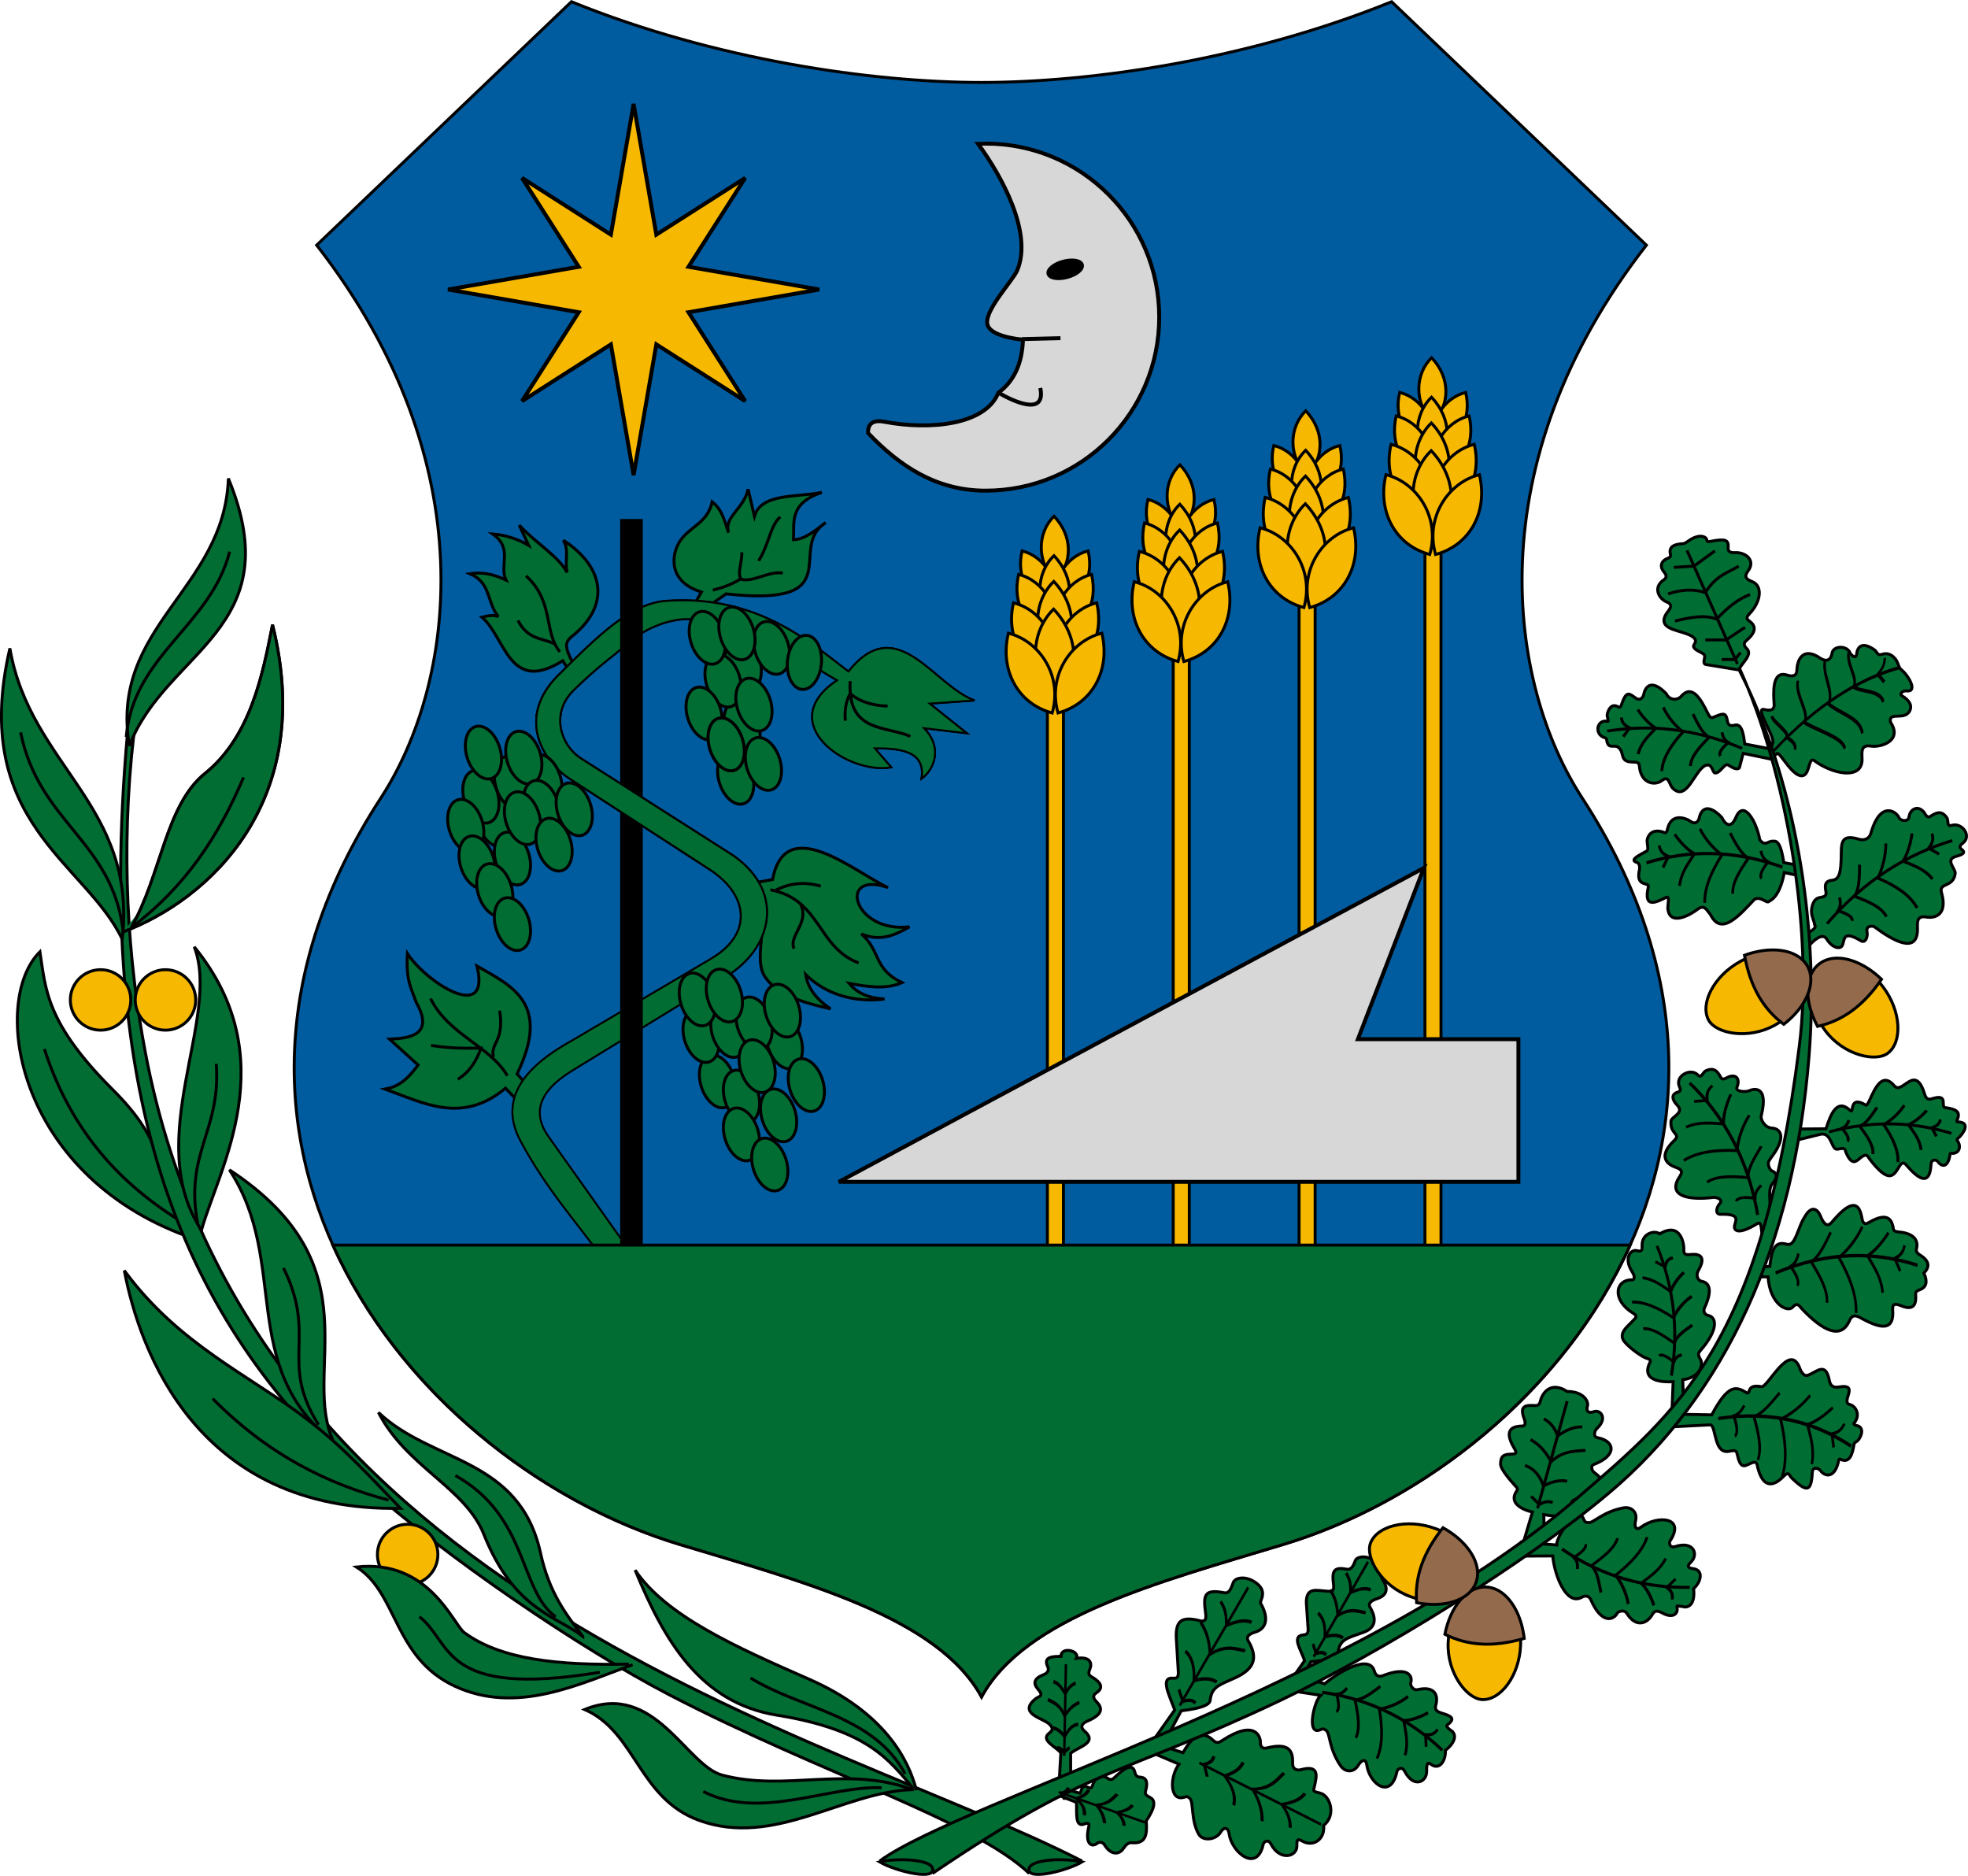 <svg xmlns="http://www.w3.org/2000/svg" width="2001.53" height="1907.753"><path d="M-444.107 1087.754c-267.113-80.641-535.853-403.068-304.154-759.172 75.536-116.093 108.267-339.185-65.267-562.24l259.108-247.564c146.282 59.371 306.416 82.094 417.079 82.094 110.662 0 270.796-22.723 417.078-82.094l259.108 247.563C365.31-10.603 398.043 212.49 473.579 328.582c231.698 356.104-37.042 678.53-304.155 759.172-127.645 38.536-262.592 73.927-306.765 154.988-44.174-81.06-179.12-116.452-306.766-154.988z" style="fill:#005c9f;fill-opacity:1;stroke:#000;stroke-width:3;stroke-linecap:butt;stroke-miterlimit:4;stroke-dasharray:none;stroke-dashoffset:0" transform="translate(1135.59 482.969)"/><path style="fill:#f6b801;fill-opacity:1;stroke:#000;stroke-width:4;stroke-linecap:butt;stroke-miterlimit:4;stroke-dasharray:none;stroke-dashoffset:0" d="m1022.288-302.003-57.67 90.36 132.957 23.115-132.956 23.116 57.669 90.36-90.36-57.67L908.813.235l-23.116-132.957-90.36 57.67 57.67-90.36-132.957-23.116 132.957-23.115-57.67-90.36 90.36 57.67 23.116-132.957 23.115 132.956z" transform="translate(-264.41 482.969)"/><path style="fill:#d7d7d7;fill-opacity:1;stroke:#000;stroke-width:4;stroke-linecap:butt;stroke-miterlimit:4;stroke-dasharray:none;stroke-dashoffset:0" d="M1266.885-336.951c-2.612 0-5.196.075-7.78.187 24.086 32.775 55.936 90.72 39.843 128.75-4.365 10.317-31.783 38.87-30.541 53.552.827 9.785 17.104 14.884 36.385 17.01-.8 23.821-8.809 42.027-25 53.876-12.993 32.658-69.245 38.325-116.094 29.5-13.157-2.478-16.718 3.695-16.438 11.5 32.135 33.637 69.432 58.594 119.625 58.594 97.468 0 176.5-79.033 176.5-176.5 0-97.468-79.032-176.47-176.5-176.47z" transform="translate(-264.41 482.969)"/><path style="fill:none;stroke:#000;stroke-width:4;stroke-linecap:butt;stroke-miterlimit:4;stroke-dasharray:none;stroke-dashoffset:0" d="M1280.419-83.26c14.024 8.105 48.02 24.358 42.009-5.132M1303.508-138.097l39.443-.962" transform="translate(-264.41 482.969)"/><path style="fill:#000;stroke:#000;stroke-width:4;stroke-linecap:butt;stroke-miterlimit:4;stroke-dasharray:none;stroke-dashoffset:0" d="M1364.708-213.608c1.143 4.267-5.518 9.76-14.878 12.267-9.36 2.508-17.874 1.082-19.017-3.185-1.143-4.267 5.517-9.759 14.877-12.267 9.36-2.508 17.875-1.082 19.018 3.185z" transform="translate(-264.41 482.969)"/><path style="fill:#016d33;fill-opacity:1;stroke:#000;stroke-width:3;stroke-linecap:butt;stroke-miterlimit:4;stroke-dasharray:none;stroke-dashoffset:0" d="m677.571 643.681-19.047-19.954c-44.14 36.866-82.953 15.145-122.447.907 12.094-2.215 21.466-7.963 33.56-24.49l-29.025-26.303c16.505-.9 47.043-2.248 27.21-37.188-5.276-15.126-10.727-22.275-9.07-49.885 19.149 29.433 85.164 71.708 70.748 12.698 35.592 20.459 75.59 37.687 40.815 109.749l17.234 19.047M905.232 416.02l24.943-4.534c13.058-69.176 84.854-6.293 117.458 8.163-52.502-17.858-35.227 46.776 21.768 39.908-14.596 8.475-29.623 15.441-48.978 7.256 20.11 17.495 11.913 35.387 41.35 49.514-15.695 7.026-34.594 4.438-53.862.744 6.982 8.348 17.084 14.823 36.094 15.954-20.71 2.763-54.49.546-80.19-24.942 1.897 12.185 8.936 23.941 25.316 34.92-20.979-4.8-54.71-12.545-67.458-33.81-9.781-16.314 1.853-46.292-2.836-72.311M857.176 138.969l25.654-17.958c127.455 13.809 60.93-46.602 101.334-72.473-10.903 8.363-21.806 17.246-32.709 17.316.792-17.8-4.606-36.837 28.861-48.101-25.597 5.402-61.63.368-68.625 24.371l-6.414-27.578c-4.46 20.265-24.994 28.198-19.882 44.254-3.986-11.262-6.224-23.398-16.675-31.427-4.626 21.767-22.992 25.17-32.648 39.819-9.611 14.581-11.876 41.687 21.745 51.895l-11.544 19.882M726.34 203.746l-9.621-14.751c-54.659 34.377-57.99-23.632-82.094-44.254 6.028-1.622 11.845-2.611 16.675-.641-12.064-14.388-7.104-34.132-28.86-43.612 14.377-2.247 25.769 1.48 36.557 6.413-7.159-15.076 7.545-31.96-13.469-46.819 12.186.99 24.372 4.511 36.558 11.545l-9.62-20.524c16.944 18.375 39.666 31.271 48.742 48.102-2.798-11.95 2.388-22.509-3.848-32.71 42.169 27.357 47.97 66.551 8.713 97.785-9.26 7.367-6.04 13.82 4.756 34.335" transform="translate(-144.41 482.969)"/><path style="fill:#016d33;fill-opacity:1;stroke:#000;stroke-width:2;stroke-linecap:butt;stroke-miterlimit:4;stroke-dasharray:none;stroke-dashoffset:0" d="m866.155 401.283-142.381-92.355c-27.009-17.519-54.784-62.076-11.545-105.182 41.186-41.059 74.18-73.323 110.314-75.68 91.245-5.952 143.842 40.697 184.71 71.832 49.785-61.849 86.07 14.004 128.271 29.502l-45.536 3.207 37.84 30.144-43.612-5.131c19.762 20.533 9.703 42.396-2.566 51.308 4.158-26.5-18.277-31.214-47.46-30.785l16.675 19.24c-44.626 7.806-120.224-44.894-55.157-88.506-45.126-25.555-82.054-60.158-150.718-62.212-17.421-.52-42.06 7.645-59.233 22.448-19.132 16.491-32.335 24.764-58.135 50.025-23.647 23.153-13.236 55.915 7.696 69.267l155.85 99.41" transform="translate(-144.41 482.969)"/><path d="M759.69 800.207c-28.527-40.361-58.75-72.074-86.094-123.14-28.42-53.08 25.096-86.366 52.743-101.976l141.74-83.376c42-24.707 38.019-64.523-1.924-90.432l-142.381-92.355c-27.009-17.519-54.784-62.076-11.545-105.182 41.186-41.059 74.18-73.323 110.314-75.68 91.245-5.952 143.842 40.697 184.71 71.832 49.785-61.849 86.07 14.004 128.271 29.502l-45.536 3.207 37.84 30.144-43.612-5.131c19.762 20.533 9.703 42.396-2.566 51.308 4.158-26.5-18.277-31.214-47.46-30.785l16.675 19.24c-44.626 7.806-120.224-44.894-55.157-88.506-45.126-25.555-82.054-60.158-150.718-62.212-17.421-.52-42.06 7.645-59.233 22.448-19.132 16.491-32.335 24.764-58.135 50.025-23.647 23.153-13.236 55.915 7.696 69.267l155.85 99.41c52.761 37.936 37.381 94.261-7.697 121.858l-155.85 95.41c-21.732 13.304-48.513 35.242-25.164 68.135L790.323 797" style="fill:#016d33;fill-opacity:1;stroke:#000;stroke-width:2;stroke-linecap:butt;stroke-miterlimit:4;stroke-dasharray:none;stroke-dashoffset:0" transform="translate(-144.41 482.969)"/><path d="M777.145 46.855h18.983v789.102h-18.983z" style="fill:#000;fill-opacity:1;stroke:#000;stroke-width:4;stroke-linecap:butt;stroke-miterlimit:4;stroke-dashoffset:0" transform="translate(-144.41 482.969)"/><path style="fill:#016d33;fill-opacity:1;stroke:none" d="M868.079 491.715c42-24.707 38.019-64.523-1.924-90.432l-142.381-92.355c-27.009-17.519-54.784-62.076-11.545-105.182l15.393 15.392c-23.647 23.153-13.236 55.915 7.696 69.267l155.85 99.41c52.761 37.936 37.381 94.261-7.697 121.858" transform="translate(-144.41 482.969)"/><path d="M868.079 491.715c42-24.707 38.019-64.523-1.924-90.432l-142.381-92.355c-27.009-17.519-54.784-62.076-11.545-105.182m15.393 15.392c-23.647 23.153-13.236 55.915 7.696 69.267l155.85 99.41c52.761 37.936 37.381 94.261-7.697 121.858" style="fill:none;stroke:#000;stroke-width:2;stroke-linecap:butt;stroke-miterlimit:4;stroke-dasharray:none;stroke-dashoffset:0" transform="translate(-144.41 482.969)"/><path style="fill:#016d33;fill-opacity:1;stroke:#000;stroke-width:3;stroke-miterlimit:4;stroke-dasharray:none" d="M714.137 306.103c4.445 14.569.632 28.64-8.516 31.431-9.147 2.79-20.166-6.757-24.61-21.325-4.444-14.569-.631-28.64 8.517-31.431 9.147-2.79 20.165 6.757 24.61 21.325zM664.137 346.103c4.445 14.569.632 28.64-8.516 31.431-9.147 2.79-20.166-6.757-24.61-21.325-4.444-14.569-.631-28.64 8.517-31.431 9.147-2.79 20.165 6.757 24.61 21.325z" transform="translate(-144.41 482.969)"/><path style="fill:#016d33;fill-opacity:1;stroke:#000;stroke-width:3;stroke-miterlimit:4;stroke-dasharray:none" d="M682.137 308.103c4.445 14.569.632 28.64-8.516 31.431-9.147 2.79-20.166-6.757-24.61-21.325-4.444-14.569-.631-28.64 8.517-31.431 9.147-2.79 20.165 6.757 24.61 21.325z" transform="translate(-144.41 482.969)"/><path d="M693.682 282.45c4.444 14.567.631 28.64-8.516 31.43-9.148 2.79-20.166-6.757-24.61-21.326-4.445-14.568-.632-28.64 8.516-31.43 9.147-2.79 20.166 6.757 24.61 21.325z" style="fill:#016d33;fill-opacity:1;stroke:#000;stroke-width:3;stroke-miterlimit:4;stroke-dasharray:none" transform="translate(-144.41 482.969)"/><path style="fill:#016d33;fill-opacity:1;stroke:#000;stroke-width:3;stroke-miterlimit:4;stroke-dasharray:none" d="M711.64 332.475c4.444 14.568.631 28.64-8.516 31.43-9.148 2.791-20.166-6.757-24.61-21.325-4.445-14.568-.632-28.64 8.516-31.43 9.147-2.791 20.166 6.757 24.61 21.325zM682.137 385.066c4.445 14.568.632 28.64-8.516 31.43-9.147 2.791-20.166-6.756-24.61-21.325-4.444-14.568-.631-28.64 8.517-31.43 9.147-2.791 20.165 6.757 24.61 21.325zM650.07 322.213c4.444 14.568.63 28.64-8.517 31.431-9.147 2.79-20.165-6.757-24.61-21.326-4.444-14.568-.631-28.64 8.517-31.43 9.147-2.79 20.165 6.757 24.61 21.325z" transform="translate(-144.41 482.969)"/><path d="M652.635 277.318c4.444 14.569.631 28.64-8.516 31.431-9.148 2.79-20.166-6.757-24.61-21.325-4.444-14.569-.632-28.64 8.516-31.431 9.148-2.79 20.166 6.757 24.61 21.325zM634.677 351.716c4.444 14.568.631 28.64-8.516 31.43-9.148 2.79-20.166-6.757-24.61-21.325-4.444-14.568-.632-28.64 8.516-31.431 9.148-2.79 20.166 6.757 24.61 21.326z" style="fill:#016d33;fill-opacity:1;stroke:#000;stroke-width:3;stroke-miterlimit:4;stroke-dasharray:none" transform="translate(-144.41 482.969)"/><path d="M646.221 388.914c4.445 14.568.632 28.64-8.516 31.431-9.147 2.79-20.166-6.757-24.61-21.326-4.444-14.568-.631-28.64 8.517-31.43 9.147-2.79 20.165 6.757 24.61 21.325z" style="fill:#016d33;fill-opacity:1;stroke:#000;stroke-width:3;stroke-miterlimit:4;stroke-dasharray:none" transform="translate(-144.41 482.969)"/><path style="fill:#016d33;fill-opacity:1;stroke:#000;stroke-width:3;stroke-miterlimit:4;stroke-dasharray:none" d="M664.18 417.134c4.443 14.568.63 28.64-8.517 31.43-9.147 2.791-20.166-6.757-24.61-21.325-4.444-14.568-.631-28.64 8.516-31.43 9.148-2.791 20.166 6.757 24.61 21.325z" transform="translate(-144.41 482.969)"/><path d="M682.137 451.767c4.444 14.568.632 28.64-8.516 31.43-9.148 2.791-20.166-6.756-24.61-21.325-4.444-14.568-.631-28.64 8.516-31.43 9.148-2.791 20.166 6.757 24.61 21.325zM744.99 335.04c4.444 14.569.631 28.64-8.516 31.431-9.148 2.79-20.166-6.757-24.61-21.325-4.444-14.569-.632-28.64 8.516-31.431 9.148-2.79 20.166 6.757 24.61 21.325zM692.399 344.02c4.444 14.568.631 28.64-8.516 31.43-9.148 2.79-20.166-6.757-24.61-21.325-4.444-14.569-.632-28.64 8.516-31.431 9.147-2.79 20.166 6.757 24.61 21.325z" style="fill:#016d33;fill-opacity:1;stroke:#000;stroke-width:3;stroke-miterlimit:4;stroke-dasharray:none" transform="translate(-144.41 482.969)"/><path style="fill:#016d33;fill-opacity:1;stroke:#000;stroke-width:3;stroke-miterlimit:4;stroke-dasharray:none" d="M724.467 370.956c4.444 14.569.631 28.64-8.517 31.431-9.147 2.79-20.165-6.757-24.61-21.326-4.444-14.568-.631-28.64 8.517-31.43 9.147-2.79 20.165 6.757 24.61 21.325zM890.703 611.767c4.444 14.568.63 28.64-8.517 31.43-9.147 2.791-20.165-6.756-24.61-21.325-4.444-14.568-.631-28.64 8.517-31.43 9.147-2.791 20.165 6.757 24.61 21.325z" transform="translate(-144.41 482.969)"/><path d="M874.027 565.59c4.445 14.568.632 28.64-8.516 31.43-9.147 2.79-20.166-6.757-24.61-21.325-4.444-14.569-.631-28.64 8.517-31.431 9.147-2.79 20.165 6.757 24.61 21.325zM915.074 627.16c4.444 14.568.632 28.64-8.516 31.43-9.148 2.79-20.166-6.757-24.61-21.325-4.444-14.568-.631-28.64 8.516-31.431 9.148-2.79 20.166 6.757 24.61 21.326zM958.686 572.003c4.445 14.568.632 28.64-8.516 31.43-9.147 2.791-20.166-6.756-24.61-21.325-4.444-14.568-.631-28.64 8.517-31.43 9.147-2.791 20.165 6.757 24.61 21.325z" style="fill:#016d33;fill-opacity:1;stroke:#000;stroke-width:3;stroke-miterlimit:4;stroke-dasharray:none" transform="translate(-144.41 482.969)"/><path style="fill:#016d33;fill-opacity:1;stroke:#000;stroke-width:3;stroke-miterlimit:4;stroke-dasharray:none" d="M902.247 560.459c4.444 14.568.631 28.64-8.516 31.43-9.148 2.791-20.166-6.757-24.61-21.325-4.444-14.568-.632-28.64 8.516-31.431 9.148-2.79 20.166 6.757 24.61 21.326zM915.074 665.64c4.444 14.57.632 28.641-8.516 31.432-9.148 2.79-20.166-6.758-24.61-21.326-4.444-14.568-.631-28.64 8.516-31.43 9.148-2.791 20.166 6.757 24.61 21.325z" transform="translate(-144.41 482.969)"/><path style="fill:#016d33;fill-opacity:1;stroke:#000;stroke-width:3;stroke-miterlimit:4;stroke-dasharray:none" d="M927.901 552.762c4.444 14.569.632 28.64-8.516 31.431-9.147 2.79-20.166-6.757-24.61-21.325-4.444-14.569-.631-28.64 8.516-31.431 9.148-2.79 20.166 6.757 24.61 21.325zM870.18 528.39c4.443 14.57.63 28.641-8.517 31.432-9.147 2.79-20.166-6.758-24.61-21.326-4.444-14.568-.631-28.64 8.516-31.43 9.148-2.791 20.166 6.757 24.61 21.325z" transform="translate(-144.41 482.969)"/><path style="fill:#016d33;fill-opacity:1;stroke:#000;stroke-width:3;stroke-miterlimit:4;stroke-dasharray:none" d="M897.681 524.39c4.445 14.57.632 28.641-8.516 31.432-9.147 2.79-20.166-6.758-24.61-21.326-4.444-14.568-.631-28.64 8.517-31.43 9.147-2.791 20.165 6.757 24.61 21.325zM931.032 596.223c4.444 14.568.63 28.64-8.517 31.43-9.147 2.79-20.165-6.757-24.61-21.325-4.444-14.568-.631-28.64 8.517-31.431 9.147-2.79 20.165 6.757 24.61 21.326zM956.686 539.783c4.444 14.569.631 28.64-8.516 31.431-9.148 2.79-20.166-6.757-24.61-21.325-4.445-14.569-.632-28.64 8.516-31.431 9.147-2.79 20.166 6.757 24.61 21.325z" transform="translate(-144.41 482.969)"/><path d="M952.838 646.248c4.444 14.569.631 28.64-8.517 31.431-9.147 2.79-20.165-6.757-24.61-21.325-4.444-14.569-.631-28.64 8.517-31.431 9.147-2.79 20.165 6.757 24.61 21.325z" style="fill:#016d33;fill-opacity:1;stroke:#000;stroke-width:3;stroke-miterlimit:4;stroke-dasharray:none" transform="translate(-144.41 482.969)"/><path style="fill:#016d33;fill-opacity:1;stroke:#000;stroke-width:3;stroke-miterlimit:4;stroke-dasharray:none" d="M943.859 696.274c4.444 14.568.631 28.64-8.517 31.43-9.147 2.791-20.165-6.756-24.61-21.325-4.444-14.568-.631-28.64 8.517-31.43 9.147-2.791 20.165 6.757 24.61 21.325zM981.057 615.463c4.444 14.569.632 28.64-8.516 31.431-9.147 2.79-20.166-6.757-24.61-21.325-4.444-14.569-.631-28.64 8.516-31.431 9.148-2.79 20.166 6.757 24.61 21.325zM916.874 187.529c4.444 14.568.63 28.64-8.517 31.43-9.147 2.79-20.165-6.757-24.61-21.325-4.444-14.569-.631-28.64 8.517-31.431 9.147-2.79 20.165 6.757 24.61 21.326zM915.59 251.664c4.445 14.568.632 28.64-8.515 31.43-9.148 2.791-20.166-6.756-24.61-21.325-4.445-14.568-.632-28.64 8.516-31.43 9.147-2.791 20.166 6.757 24.61 21.325zM909.177 302.973c4.444 14.568.632 28.64-8.516 31.43-9.148 2.79-20.166-6.757-24.61-21.325-4.444-14.568-.631-28.64 8.516-31.431 9.148-2.79 20.166 6.757 24.61 21.326z" transform="translate(-144.41 482.969)"/><path d="M937.397 288.863c4.444 14.568.631 28.64-8.516 31.43-9.148 2.791-20.166-6.757-24.61-21.325-4.444-14.568-.632-28.64 8.516-31.43 9.147-2.791 20.166 6.756 24.61 21.325zM896.35 204.204c4.444 14.568.631 28.64-8.516 31.43-9.148 2.791-20.166-6.757-24.61-21.325-4.444-14.568-.632-28.64 8.516-31.43 9.148-2.791 20.166 6.756 24.61 21.325z" style="fill:#016d33;fill-opacity:1;stroke:#000;stroke-width:3;stroke-miterlimit:4;stroke-dasharray:none" transform="translate(-144.41 482.969)"/><path d="M880.316 160.592c4.444 14.568.632 28.64-8.516 31.43-9.148 2.79-20.166-6.757-24.61-21.325-4.444-14.568-.631-28.64 8.516-31.431 9.148-2.79 20.166 6.757 24.61 21.326zM945.735 170.853c4.444 14.569.63 28.64-8.517 31.431-9.147 2.79-20.165-6.757-24.61-21.325-4.444-14.569-.631-28.64 8.517-31.431 9.147-2.79 20.165 6.757 24.61 21.325z" style="fill:#016d33;fill-opacity:1;stroke:#000;stroke-width:3;stroke-miterlimit:4;stroke-dasharray:none" transform="translate(-144.41 482.969)"/><path d="M910.46 156.102c4.444 14.568.631 28.64-8.516 31.43-9.148 2.791-20.166-6.756-24.61-21.325-4.444-14.568-.632-28.64 8.516-31.43 9.147-2.791 20.166 6.757 24.61 21.325zM877.11 237.554c4.444 14.569.63 28.64-8.517 31.431-9.147 2.79-20.166-6.757-24.61-21.326-4.444-14.568-.631-28.64 8.517-31.43 9.147-2.79 20.165 6.757 24.61 21.325z" style="fill:#016d33;fill-opacity:1;stroke:#000;stroke-width:3;stroke-miterlimit:4;stroke-dasharray:none" transform="translate(-144.41 482.969)"/><path d="M899.557 268.98c4.444 14.569.631 28.641-8.516 31.431-9.148 2.791-20.166-6.757-24.61-21.325-4.445-14.568-.632-28.64 8.516-31.43 9.147-2.791 20.166 6.756 24.61 21.325z" style="fill:#016d33;fill-opacity:1;stroke:#000;stroke-width:3;stroke-miterlimit:4;stroke-dasharray:none" transform="translate(-144.41 482.969)"/><path style="fill:#016d33;fill-opacity:1;stroke:#000;stroke-width:3;stroke-miterlimit:4;stroke-dasharray:none" d="M899.557 268.98c4.444 14.569.631 28.641-8.516 31.431-9.148 2.791-20.166-6.757-24.61-21.325-4.445-14.568-.632-28.64 8.516-31.43 9.147-2.791 20.166 6.756 24.61 21.325zM927.777 228.575c4.444 14.569.63 28.64-8.517 31.431-9.147 2.79-20.165-6.757-24.61-21.325-4.444-14.569-.631-28.64 8.517-31.431 9.147-2.79 20.165 6.757 24.61 21.325zM979.765 192.26c-1.408 15.165-10.271 26.742-19.794 25.857-9.523-.885-16.1-13.896-14.691-29.062 1.408-15.166 10.27-26.743 19.794-25.858 9.522.885 16.1 13.896 14.69 29.062z" transform="translate(-144.41 482.969)"/><path style="fill:#016d33;fill-opacity:1;stroke:#000;stroke-width:3;stroke-linecap:butt;stroke-miterlimit:4;stroke-dasharray:none;stroke-dashoffset:0" d="M582.335 532.572c17.991 36.712 61.015 48.636 78.003 78.457" transform="translate(-144.41 482.969)"/><path style="fill:#016d33;fill-opacity:1;stroke:#000;stroke-width:3;stroke-linecap:butt;stroke-miterlimit:4;stroke-dasharray:none;stroke-dashoffset:0" d="M582.788 580.19c20.925 3.303 35.748 2.945 50.793 2.721-4.568 13.325-11.77 24.457-23.582 31.746M652.629 544.817c4.822 32.126-9.807 32.598-6.35 47.164M927.907 421.916c51.601 10.015 47.525 58.635 89.795 74.375" transform="translate(-144.41 482.969)"/><path style="fill:#016d33;fill-opacity:1;stroke:#000;stroke-width:3;stroke-linecap:butt;stroke-miterlimit:4;stroke-dasharray:none;stroke-dashoffset:0" d="M958.292 435.975c10.305 19.09-12.076 32.414-6.349 45.804M933.35 422.37c14.11-7.148 29.275-9.023 45.804-4.082M1009.085 209.675c-3.183 52.316 35.414 45.176 61.224 56.235M869.361 117.163c61.336-14.644 50.602-58.96 68.625-74.397" transform="translate(-144.41 482.969)"/><path style="fill:#016d33;fill-opacity:1;stroke:#000;stroke-width:3;stroke-linecap:butt;stroke-miterlimit:4;stroke-dasharray:none;stroke-dashoffset:0" d="M898.864 78.682c.36 10.9-5.052 21.16-.642 27.578 12.829 2.989 28.565-8.863 42.33-6.414M679.385 102.647c28.849 26.339 17.616 56.747 34.467 77.323" transform="translate(-144.41 482.969)"/><path style="fill:#016d33;fill-opacity:1;stroke:#000;stroke-width:3;stroke-linecap:butt;stroke-miterlimit:4;stroke-dasharray:none;stroke-dashoffset:0" d="M671.222 147.998c10.021 19.811 24.448 17.594 37.188 23.81" transform="translate(-144.41 482.969)"/><path style="fill:none;stroke:#000;stroke-width:3;stroke-linecap:butt;stroke-miterlimit:4;stroke-dasharray:none;stroke-dashoffset:0" d="M1004.096 250.037c-.95-11.834 1.109-20.66 4.989-27.664 10.84 9.395 25.96 12.563 38.095 12.698" transform="translate(-144.41 482.969)"/><path style="fill:#f6b801;fill-opacity:1;stroke:#000;stroke-width:3;stroke-linecap:butt;stroke-miterlimit:4;stroke-dasharray:none;stroke-dashoffset:0" d="M3210.435-119.152c-16.674 16.006-18.552 46.214 1.387 65.398 18.006-18.019 17.482-45.448-1.387-65.398z" transform="translate(-1754.41 482.969)"/><path style="fill:#f6b801;fill-opacity:1;stroke:#000;stroke-width:3;stroke-linecap:butt;stroke-miterlimit:4;stroke-dasharray:none;stroke-dashoffset:0" d="M3177.897-83.888c22.442 5.525 39.173 30.747 31.497 57.33-24.602-6.602-37.863-30.618-31.497-57.33z" transform="translate(-1754.41 482.969)"/><path d="M3245.084-83.888c-22.443 5.525-39.173 30.747-31.497 57.33 24.602-6.602 37.863-30.618 31.497-57.33z" style="fill:#f6b801;fill-opacity:1;stroke:#000;stroke-width:3;stroke-linecap:butt;stroke-miterlimit:4;stroke-dasharray:none;stroke-dashoffset:0" transform="translate(-1754.41 482.969)"/><path d="M3210.326-79.006c-18.397 17.66-20.47 50.99 1.53 72.155 19.867-19.88 19.29-50.143-1.53-72.155z" style="fill:#f6b801;fill-opacity:1;stroke:#000;stroke-width:3;stroke-linecap:butt;stroke-miterlimit:4;stroke-dasharray:none;stroke-dashoffset:0" transform="translate(-1754.41 482.969)"/><path d="M3174.425-59.958c24.762 6.096 43.222 33.924 34.752 63.254-27.144-7.284-41.776-33.782-34.752-63.254z" style="fill:#f6b801;fill-opacity:1;stroke:#000;stroke-width:3;stroke-linecap:butt;stroke-miterlimit:4;stroke-dasharray:none;stroke-dashoffset:0" transform="translate(-1754.41 482.969)"/><path style="fill:#f6b801;fill-opacity:1;stroke:#000;stroke-width:3;stroke-linecap:butt;stroke-miterlimit:4;stroke-dasharray:none;stroke-dashoffset:0" d="M3248.555-59.958c-24.761 6.096-43.221 33.924-34.752 63.254 27.145-7.284 41.777-33.782 34.752-63.254z" transform="translate(-1754.41 482.969)"/><path style="fill:#f6b801;fill-opacity:1;stroke:#000;stroke-width:3;stroke-linecap:butt;stroke-miterlimit:4;stroke-dasharray:none;stroke-dashoffset:0" d="M3210.161-52.81c-20.99 20.15-23.356 58.182 1.747 82.333 22.668-22.685 22.01-57.217-1.747-82.333z" transform="translate(-1754.41 482.969)"/><path style="fill:#f6b801;fill-opacity:1;stroke:#000;stroke-width:3;stroke-linecap:butt;stroke-miterlimit:4;stroke-dasharray:none;stroke-dashoffset:0" d="M3169.197-31.076c28.255 6.956 49.318 38.71 39.654 72.176-30.973-8.311-47.669-38.546-39.654-72.176z" transform="translate(-1754.41 482.969)"/><path d="M3253.783-31.076c-28.254 6.956-49.318 38.71-39.654 72.176 30.974-8.311 47.67-38.546 39.654-72.176z" style="fill:#f6b801;fill-opacity:1;stroke:#000;stroke-width:3;stroke-linecap:butt;stroke-miterlimit:4;stroke-dasharray:none;stroke-dashoffset:0" transform="translate(-1754.41 482.969)"/><path d="M3209.997-24.637c-23.596 22.652-26.255 65.402 1.963 92.55 25.481-25.5 24.74-64.317-1.963-92.55z" style="fill:#f6b801;fill-opacity:1;stroke:#000;stroke-width:3;stroke-linecap:butt;stroke-miterlimit:4;stroke-dasharray:none;stroke-dashoffset:0" transform="translate(-1754.41 482.969)"/><path d="M3203.633 53.215h16.326V817.61h-16.326z" style="fill:#f6b801;fill-opacity:1;stroke:#000;stroke-width:3;stroke-linecap:butt;stroke-miterlimit:4;stroke-dashoffset:0" transform="translate(-1754.41 482.969)"/><path d="M3163.95-.205c31.76 7.819 55.437 43.512 44.574 81.131-34.817-9.342-53.584-43.329-44.574-81.131z" style="fill:#f6b801;fill-opacity:1;stroke:#000;stroke-width:3;stroke-linecap:butt;stroke-miterlimit:4;stroke-dasharray:none;stroke-dashoffset:0" transform="translate(-1754.41 482.969)"/><path style="fill:#f6b801;fill-opacity:1;stroke:#000;stroke-width:3;stroke-linecap:butt;stroke-miterlimit:4;stroke-dasharray:none;stroke-dashoffset:0" d="M3259.031-.205c-31.76 7.819-55.437 43.512-44.574 81.131 34.817-9.342 53.584-43.329 44.574-81.131z" transform="translate(-1754.41 482.969)"/><path d="M3210.435-119.152c-16.674 16.006-18.552 46.214 1.387 65.398 18.006-18.019 17.482-45.448-1.387-65.398z" style="fill:#f6b801;fill-opacity:1;stroke:#000;stroke-width:3;stroke-linecap:butt;stroke-miterlimit:4;stroke-dasharray:none;stroke-dashoffset:0" transform="translate(-1882.41 536.969)"/><path d="M3177.897-83.888c22.442 5.525 39.173 30.747 31.497 57.33-24.602-6.602-37.863-30.618-31.497-57.33z" style="fill:#f6b801;fill-opacity:1;stroke:#000;stroke-width:3;stroke-linecap:butt;stroke-miterlimit:4;stroke-dasharray:none;stroke-dashoffset:0" transform="translate(-1882.41 536.969)"/><path style="fill:#f6b801;fill-opacity:1;stroke:#000;stroke-width:3;stroke-linecap:butt;stroke-miterlimit:4;stroke-dasharray:none;stroke-dashoffset:0" d="M3245.084-83.888c-22.443 5.525-39.173 30.747-31.497 57.33 24.602-6.602 37.863-30.618 31.497-57.33z" transform="translate(-1882.41 536.969)"/><path style="fill:#f6b801;fill-opacity:1;stroke:#000;stroke-width:3;stroke-linecap:butt;stroke-miterlimit:4;stroke-dasharray:none;stroke-dashoffset:0" d="M3210.326-79.006c-18.397 17.66-20.47 50.99 1.53 72.155 19.867-19.88 19.29-50.143-1.53-72.155z" transform="translate(-1882.41 536.969)"/><path style="fill:#f6b801;fill-opacity:1;stroke:#000;stroke-width:3;stroke-linecap:butt;stroke-miterlimit:4;stroke-dasharray:none;stroke-dashoffset:0" d="M3174.425-59.958c24.762 6.096 43.222 33.924 34.752 63.254-27.144-7.284-41.776-33.782-34.752-63.254z" transform="translate(-1882.41 536.969)"/><path d="M3248.555-59.958c-24.761 6.096-43.221 33.924-34.752 63.254 27.145-7.284 41.777-33.782 34.752-63.254z" style="fill:#f6b801;fill-opacity:1;stroke:#000;stroke-width:3;stroke-linecap:butt;stroke-miterlimit:4;stroke-dasharray:none;stroke-dashoffset:0" transform="translate(-1882.41 536.969)"/><path d="M3210.161-52.81c-20.99 20.15-23.356 58.182 1.747 82.333 22.668-22.685 22.01-57.217-1.747-82.333z" style="fill:#f6b801;fill-opacity:1;stroke:#000;stroke-width:3;stroke-linecap:butt;stroke-miterlimit:4;stroke-dasharray:none;stroke-dashoffset:0" transform="translate(-1882.41 536.969)"/><path d="M3169.197-31.076c28.255 6.956 49.318 38.71 39.654 72.176-30.973-8.311-47.669-38.546-39.654-72.176z" style="fill:#f6b801;fill-opacity:1;stroke:#000;stroke-width:3;stroke-linecap:butt;stroke-miterlimit:4;stroke-dasharray:none;stroke-dashoffset:0" transform="translate(-1882.41 536.969)"/><path style="fill:#f6b801;fill-opacity:1;stroke:#000;stroke-width:3;stroke-linecap:butt;stroke-miterlimit:4;stroke-dasharray:none;stroke-dashoffset:0" d="M3253.783-31.076c-28.254 6.956-49.318 38.71-39.654 72.176 30.974-8.311 47.67-38.546 39.654-72.176z" transform="translate(-1882.41 536.969)"/><path style="fill:#f6b801;fill-opacity:1;stroke:#000;stroke-width:3;stroke-linecap:butt;stroke-miterlimit:4;stroke-dasharray:none;stroke-dashoffset:0" d="M3209.997-24.637c-23.596 22.652-26.255 65.402 1.963 92.55 25.481-25.5 24.74-64.317-1.963-92.55z" transform="translate(-1882.41 536.969)"/><path style="fill:#f6b801;fill-opacity:1;stroke:#000;stroke-width:3;stroke-linecap:butt;stroke-miterlimit:4;stroke-dashoffset:0" d="M3203.633 53.215h16.326V817.61h-16.326z" transform="translate(-1882.41 536.969)"/><path style="fill:#f6b801;fill-opacity:1;stroke:#000;stroke-width:3;stroke-linecap:butt;stroke-miterlimit:4;stroke-dasharray:none;stroke-dashoffset:0" d="M3163.95-.205c31.76 7.819 55.437 43.512 44.574 81.131-34.817-9.342-53.584-43.329-44.574-81.131z" transform="translate(-1882.41 536.969)"/><path d="M3259.031-.205c-31.76 7.819-55.437 43.512-44.574 81.131 34.817-9.342 53.584-43.329 44.574-81.131z" style="fill:#f6b801;fill-opacity:1;stroke:#000;stroke-width:3;stroke-linecap:butt;stroke-miterlimit:4;stroke-dasharray:none;stroke-dashoffset:0" transform="translate(-1882.41 536.969)"/><path style="fill:#f6b801;fill-opacity:1;stroke:#000;stroke-width:3;stroke-linecap:butt;stroke-miterlimit:4;stroke-dasharray:none;stroke-dashoffset:0" d="M3210.435-119.152c-16.674 16.006-18.552 46.214 1.387 65.398 18.006-18.019 17.482-45.448-1.387-65.398z" transform="translate(-2010.41 591.838)"/><path style="fill:#f6b801;fill-opacity:1;stroke:#000;stroke-width:3;stroke-linecap:butt;stroke-miterlimit:4;stroke-dasharray:none;stroke-dashoffset:0" d="M3177.897-83.888c22.442 5.525 39.173 30.747 31.497 57.33-24.602-6.602-37.863-30.618-31.497-57.33z" transform="translate(-2010.41 591.838)"/><path d="M3245.084-83.888c-22.443 5.525-39.173 30.747-31.497 57.33 24.602-6.602 37.863-30.618 31.497-57.33z" style="fill:#f6b801;fill-opacity:1;stroke:#000;stroke-width:3;stroke-linecap:butt;stroke-miterlimit:4;stroke-dasharray:none;stroke-dashoffset:0" transform="translate(-2010.41 591.838)"/><path d="M3210.326-79.006c-18.397 17.66-20.47 50.99 1.53 72.155 19.867-19.88 19.29-50.143-1.53-72.155z" style="fill:#f6b801;fill-opacity:1;stroke:#000;stroke-width:3;stroke-linecap:butt;stroke-miterlimit:4;stroke-dasharray:none;stroke-dashoffset:0" transform="translate(-2010.41 591.838)"/><path d="M3174.425-59.958c24.762 6.096 43.222 33.924 34.752 63.254-27.144-7.284-41.776-33.782-34.752-63.254z" style="fill:#f6b801;fill-opacity:1;stroke:#000;stroke-width:3;stroke-linecap:butt;stroke-miterlimit:4;stroke-dasharray:none;stroke-dashoffset:0" transform="translate(-2010.41 591.838)"/><path style="fill:#f6b801;fill-opacity:1;stroke:#000;stroke-width:3;stroke-linecap:butt;stroke-miterlimit:4;stroke-dasharray:none;stroke-dashoffset:0" d="M3248.555-59.958c-24.761 6.096-43.221 33.924-34.752 63.254 27.145-7.284 41.777-33.782 34.752-63.254z" transform="translate(-2010.41 591.838)"/><path style="fill:#f6b801;fill-opacity:1;stroke:#000;stroke-width:3;stroke-linecap:butt;stroke-miterlimit:4;stroke-dasharray:none;stroke-dashoffset:0" d="M3210.161-52.81c-20.99 20.15-23.356 58.182 1.747 82.333 22.668-22.685 22.01-57.217-1.747-82.333z" transform="translate(-2010.41 591.838)"/><path style="fill:#f6b801;fill-opacity:1;stroke:#000;stroke-width:3;stroke-linecap:butt;stroke-miterlimit:4;stroke-dasharray:none;stroke-dashoffset:0" d="M3169.197-31.076c28.255 6.956 49.318 38.71 39.654 72.176-30.973-8.311-47.669-38.546-39.654-72.176z" transform="translate(-2010.41 591.838)"/><path d="M3253.783-31.076c-28.254 6.956-49.318 38.71-39.654 72.176 30.974-8.311 47.67-38.546 39.654-72.176z" style="fill:#f6b801;fill-opacity:1;stroke:#000;stroke-width:3;stroke-linecap:butt;stroke-miterlimit:4;stroke-dasharray:none;stroke-dashoffset:0" transform="translate(-2010.41 591.838)"/><path d="M3209.997-24.637c-23.596 22.652-26.255 65.402 1.963 92.55 25.481-25.5 24.74-64.317-1.963-92.55z" style="fill:#f6b801;fill-opacity:1;stroke:#000;stroke-width:3;stroke-linecap:butt;stroke-miterlimit:4;stroke-dasharray:none;stroke-dashoffset:0" transform="translate(-2010.41 591.838)"/><path d="M3203.633 53.215h16.326V817.61h-16.326z" style="fill:#f6b801;fill-opacity:1;stroke:#000;stroke-width:3;stroke-linecap:butt;stroke-miterlimit:4;stroke-dashoffset:0" transform="translate(-2010.41 591.838)"/><path d="M3163.95-.205c31.76 7.819 55.437 43.512 44.574 81.131-34.817-9.342-53.584-43.329-44.574-81.131z" style="fill:#f6b801;fill-opacity:1;stroke:#000;stroke-width:3;stroke-linecap:butt;stroke-miterlimit:4;stroke-dasharray:none;stroke-dashoffset:0" transform="translate(-2010.41 591.838)"/><path style="fill:#f6b801;fill-opacity:1;stroke:#000;stroke-width:3;stroke-linecap:butt;stroke-miterlimit:4;stroke-dasharray:none;stroke-dashoffset:0" d="M3259.031-.205c-31.76 7.819-55.437 43.512-44.574 81.131 34.817-9.342 53.584-43.329 44.574-81.131z" transform="translate(-2010.41 591.838)"/><path d="M3210.435-119.152c-16.674 16.006-18.552 46.214 1.387 65.398 18.006-18.019 17.482-45.448-1.387-65.398z" style="fill:#f6b801;fill-opacity:1;stroke:#000;stroke-width:3;stroke-linecap:butt;stroke-miterlimit:4;stroke-dasharray:none;stroke-dashoffset:0" transform="translate(-2138.41 644.142)"/><path d="M3177.897-83.888c22.442 5.525 39.173 30.747 31.497 57.33-24.602-6.602-37.863-30.618-31.497-57.33z" style="fill:#f6b801;fill-opacity:1;stroke:#000;stroke-width:3;stroke-linecap:butt;stroke-miterlimit:4;stroke-dasharray:none;stroke-dashoffset:0" transform="translate(-2138.41 644.142)"/><path style="fill:#f6b801;fill-opacity:1;stroke:#000;stroke-width:3;stroke-linecap:butt;stroke-miterlimit:4;stroke-dasharray:none;stroke-dashoffset:0" d="M3245.084-83.888c-22.443 5.525-39.173 30.747-31.497 57.33 24.602-6.602 37.863-30.618 31.497-57.33z" transform="translate(-2138.41 644.142)"/><path style="fill:#f6b801;fill-opacity:1;stroke:#000;stroke-width:3;stroke-linecap:butt;stroke-miterlimit:4;stroke-dasharray:none;stroke-dashoffset:0" d="M3210.326-79.006c-18.397 17.66-20.47 50.99 1.53 72.155 19.867-19.88 19.29-50.143-1.53-72.155z" transform="translate(-2138.41 644.142)"/><path style="fill:#f6b801;fill-opacity:1;stroke:#000;stroke-width:3;stroke-linecap:butt;stroke-miterlimit:4;stroke-dasharray:none;stroke-dashoffset:0" d="M3174.425-59.958c24.762 6.096 43.222 33.924 34.752 63.254-27.144-7.284-41.776-33.782-34.752-63.254z" transform="translate(-2138.41 644.142)"/><path d="M3248.555-59.958c-24.761 6.096-43.221 33.924-34.752 63.254 27.145-7.284 41.777-33.782 34.752-63.254z" style="fill:#f6b801;fill-opacity:1;stroke:#000;stroke-width:3;stroke-linecap:butt;stroke-miterlimit:4;stroke-dasharray:none;stroke-dashoffset:0" transform="translate(-2138.41 644.142)"/><path d="M3210.161-52.81c-20.99 20.15-23.356 58.182 1.747 82.333 22.668-22.685 22.01-57.217-1.747-82.333z" style="fill:#f6b801;fill-opacity:1;stroke:#000;stroke-width:3;stroke-linecap:butt;stroke-miterlimit:4;stroke-dasharray:none;stroke-dashoffset:0" transform="translate(-2138.41 644.142)"/><path d="M3169.197-31.076c28.255 6.956 49.318 38.71 39.654 72.176-30.973-8.311-47.669-38.546-39.654-72.176z" style="fill:#f6b801;fill-opacity:1;stroke:#000;stroke-width:3;stroke-linecap:butt;stroke-miterlimit:4;stroke-dasharray:none;stroke-dashoffset:0" transform="translate(-2138.41 644.142)"/><path style="fill:#f6b801;fill-opacity:1;stroke:#000;stroke-width:3;stroke-linecap:butt;stroke-miterlimit:4;stroke-dasharray:none;stroke-dashoffset:0" d="M3253.783-31.076c-28.254 6.956-49.318 38.71-39.654 72.176 30.974-8.311 47.67-38.546 39.654-72.176z" transform="translate(-2138.41 644.142)"/><path style="fill:#f6b801;fill-opacity:1;stroke:#000;stroke-width:3;stroke-linecap:butt;stroke-miterlimit:4;stroke-dasharray:none;stroke-dashoffset:0" d="M3209.997-24.637c-23.596 22.652-26.255 65.402 1.963 92.55 25.481-25.5 24.74-64.317-1.963-92.55z" transform="translate(-2138.41 644.142)"/><path style="fill:#f6b801;fill-opacity:1;stroke:#000;stroke-width:3;stroke-linecap:butt;stroke-miterlimit:4;stroke-dashoffset:0" d="M3203.633 53.215h16.326V817.61h-16.326z" transform="translate(-2138.41 644.142)"/><path style="fill:#f6b801;fill-opacity:1;stroke:#000;stroke-width:3;stroke-linecap:butt;stroke-miterlimit:4;stroke-dasharray:none;stroke-dashoffset:0" d="M3163.95-.205c31.76 7.819 55.437 43.512 44.574 81.131-34.817-9.342-53.584-43.329-44.574-81.131z" transform="translate(-2138.41 644.142)"/><path d="M3259.031-.205c-31.76 7.819-55.437 43.512-44.574 81.131 34.817-9.342 53.584-43.329 44.574-81.131z" style="fill:#f6b801;fill-opacity:1;stroke:#000;stroke-width:3;stroke-linecap:butt;stroke-miterlimit:4;stroke-dasharray:none;stroke-dashoffset:0" transform="translate(-2138.41 644.142)"/><path d="m-282.439 718.963 595.001-319.269-67.119 174.147h163.263v145.122z" style="fill:#d7d7d7;fill-opacity:1;stroke:#000;stroke-width:4;stroke-linecap:butt;stroke-miterlimit:4;stroke-dasharray:none;stroke-dashoffset:0" transform="translate(1135.59 482.969)"/><path d="M-797.018 783.268c67.089 149.335 210.224 261.424 352.906 304.5 127.646 38.536 262.608 73.907 306.782 154.968 44.173-81.06 179.105-116.432 306.75-154.968 142.682-43.076 285.817-155.165 352.906-304.5H-797.018z" style="fill:#016d33;fill-opacity:1;stroke:#000;stroke-width:3;stroke-linecap:butt;stroke-miterlimit:4;stroke-dashoffset:0" transform="translate(1135.59 482.969)"/><path d="M839.255 732.568c-15.983-33.822-10.999-58.309-59.863-107.027-68.625-68.422-68.514-102.84-74.375-140.587-50.512 50.04-25.116 225.361 149.657 289.337" style="fill:#016d33;fill-opacity:1;stroke:#000;stroke-width:3;stroke-linecap:butt;stroke-miterlimit:4;stroke-dasharray:none;stroke-dashoffset:0" transform="translate(-664.41 482.969)"/><path d="M709.552 583.818c27.228 84.21 78.064 138.515 141.494 176.868" style="fill:none;stroke:#000;stroke-width:3;stroke-linecap:butt;stroke-miterlimit:4;stroke-dasharray:none;stroke-dashoffset:0" transform="translate(-664.41 482.969)"/><path d="M1764.863 1409.654c-255.94-131.075-846.564-264.103-952.598-822.077-17.826-93.8-25.482-204.016-11.786-323.544l-6.414-1.282c-35.336 395.694 66.02 606.377 241.06 763.736 82.35 74.032 219.633 167.288 310.53 214.432 156.093 80.958 308.362 127.25 365.55 181.403" style="fill:#016d33;fill-opacity:1;stroke:#000;stroke-width:3;stroke-linecap:butt;stroke-miterlimit:4;stroke-dasharray:none;stroke-dashoffset:0" transform="translate(-664.41 482.969)"/><path d="M795.99 275.578C775.407 153.93 892.65 116.876 896.681 3.643c63.29 153.283-64.033 175.127-100.693 271.935zM1004.242 984.385c-99.05-77.916-44.842-183.786-106.521-277.634 150.56 98.905 71.272 205.613 106.521 277.634z" style="fill:#016d33;fill-opacity:1;stroke:#000;stroke-width:3;stroke-linecap:butt;stroke-miterlimit:4;stroke-dasharray:none;stroke-dashoffset:0" transform="translate(-664.41 482.969)"/><path d="M792.783 266.599c6.98-83.265 85.933-113.057 105.182-188.559" style="fill:none;stroke:#000;stroke-width:3;stroke-linecap:butt;stroke-miterlimit:4;stroke-dasharray:none;stroke-dashoffset:0" transform="translate(-664.41 482.969)"/><path style="fill:#016d33;fill-opacity:1;stroke:#000;stroke-width:3;stroke-linecap:butt;stroke-miterlimit:4;stroke-dasharray:none;stroke-dashoffset:0" d="M788.744 472.312c15.26-136.251-93.775-176.402-114.288-295.908-41.162 176.996 77.282 217.774 114.288 295.908z" transform="translate(-664.41 482.969)"/><path style="fill:none;stroke:#000;stroke-width:3;stroke-linecap:butt;stroke-miterlimit:4;stroke-dasharray:none;stroke-dashoffset:0" d="M685.399 261.856c18.679 92.292 93.74 110.375 104.347 202.811 86.197-32.402 196.792-131.545 151.831-312.23-9.898 50.374-22.31 113.873-68.7 151.209-40.148 32.311-44.496 103.416-74.964 156.642 55.348-41.273 89.494-94.325 114.162-152.642" transform="translate(-664.41 482.969)"/><path d="M869.3 768.1c-60.735-91.898 20.381-215.866-7.332-288.16 92.373 113.29 25.016 225.088 7.331 288.16z" style="fill:#016d33;fill-opacity:1;stroke:#000;stroke-width:3;stroke-linecap:butt;stroke-miterlimit:4;stroke-dasharray:none;stroke-dashoffset:0" transform="translate(-664.41 482.969)"/><path style="fill:none;stroke:#000;stroke-width:3;stroke-linecap:butt;stroke-miterlimit:4;stroke-dasharray:none;stroke-dashoffset:0" d="M865.678 762.654c-14.251-73.268 23.75-94.887 18.666-163.707" transform="translate(-664.41 482.969)"/><path d="M797.445 533.932c0 16.984-13.768 30.75-30.751 30.75s-30.75-13.766-30.75-30.75c0-16.983 13.767-30.75 30.75-30.75s30.75 13.767 30.75 30.75zM863.445 533.932c0 16.984-13.768 30.75-30.751 30.75s-30.75-13.766-30.75-30.75c0-16.983 13.767-30.75 30.75-30.75s30.75 13.767 30.75 30.75z" style="fill:#f6b801;fill-opacity:1;stroke:#000;stroke-width:3;stroke-linecap:butt;stroke-miterlimit:4;stroke-dashoffset:0" transform="translate(-664.41 482.969)"/><path style="fill:none;stroke:#000;stroke-width:3;stroke-linecap:butt;stroke-miterlimit:4;stroke-dasharray:none;stroke-dashoffset:0" d="M988.33 965.9c-40.347-64.13-.758-89.025-35.583-159.312" transform="translate(-664.41 482.969)"/><path d="M976.852 960.546c-59.125-45.362-130.516-75.893-185.993-151.36 15.472 81.45 74.422 245.526 280.913 241.79-29.465-30.143-55.755-60.382-94.92-90.43z" style="fill:#016d33;fill-opacity:1;stroke:#000;stroke-width:3;stroke-linecap:butt;stroke-miterlimit:4;stroke-dasharray:none;stroke-dashoffset:0" transform="translate(-664.41 482.969)"/><path d="M880.648 939.38c56.777 57.378 117.048 86.8 178.939 103.26" style="fill:none;stroke:#000;stroke-width:3;stroke-linecap:butt;stroke-miterlimit:4;stroke-dasharray:none;stroke-dashoffset:0" transform="translate(-664.41 482.969)"/><path style="fill:#f6b801;fill-opacity:1;stroke:#000;stroke-width:3;stroke-linecap:butt;stroke-miterlimit:4;stroke-dashoffset:0" d="M1109.748 1097.932c0 16.983-13.767 30.75-30.75 30.75s-30.75-13.766-30.75-30.75c0-16.983 13.767-30.75 30.75-30.75s30.75 13.767 30.75 30.75z" transform="translate(-664.41 482.969)"/><path d="M1257.124 1181.172c-27.183-20.994-69.902-26.723-100.693-103.9-18.92-47.422-78.632-68.431-107.106-123.781 54.315 51.664 143.425 45.39 164.828 143.022 8.898 40.586 25.973 62.324 42.971 84.659z" style="fill:#016d33;fill-opacity:1;stroke:#000;stroke-width:3;stroke-linecap:butt;stroke-miterlimit:4;stroke-dasharray:none;stroke-dashoffset:0" transform="translate(-664.41 482.969)"/><path d="M1127.57 1017.626c74.377 41.619 64.82 117.09 101.976 143.664" style="fill:none;stroke:#000;stroke-width:3;stroke-linecap:butt;stroke-miterlimit:4;stroke-dasharray:none;stroke-dashoffset:0" transform="translate(-664.41 482.969)"/><path d="M1303.943 1209.392c-72.473 1.492-130.256-4.743-167.394-32.068-11.16-8.211-35.782-75.033-109.672-66.701 42.052 26.222 37.63 92.184 100.052 121.216 62.893 29.251 126.151-1.992 180.862-21.806" style="fill:#016d33;fill-opacity:1;stroke:#000;stroke-width:3;stroke-linecap:butt;stroke-miterlimit:4;stroke-dasharray:none;stroke-dashoffset:0" transform="translate(-664.41 482.969)"/><path d="M1091.013 1161.29c33.788 25.995 21.094 83.16 183.428 56.44" style="fill:none;stroke:#000;stroke-width:3;stroke-linecap:butt;stroke-miterlimit:4;stroke-dasharray:none;stroke-dashoffset:0" transform="translate(-664.41 482.969)"/><path d="M1593.195 1335.739c-24-27.875-44.805-59.248-138.533-74.397-78.561-12.698-114.904-76.417-144.305-147.512 31.338 46.561 102.44 78.229 177.014 110.954 76.7 33.659 101.19 81.861 109.03 112.879" style="fill:#016d33;fill-opacity:1;stroke:#000;stroke-width:3;stroke-linecap:butt;stroke-miterlimit:4;stroke-dasharray:none;stroke-dashoffset:0" transform="translate(-664.41 482.969)"/><path d="M1427.725 1223.502c50.266 31.346 125.507 37.84 157.132 97.486" style="fill:none;stroke:#000;stroke-width:3;stroke-linecap:butt;stroke-miterlimit:4;stroke-dasharray:none;stroke-dashoffset:0" transform="translate(-664.41 482.969)"/><path d="M1592.553 1337.021c-67.77-24.799-128.956 2.455-193.69-14.75-36.6-9.73-68.827-95.925-139.815-66.702 52.304 22.93 54.573 90.428 116.727 112.879 76.372 27.586 146.585-29.385 216.778-31.427z" style="fill:#016d33;fill-opacity:1;stroke:#000;stroke-width:3;stroke-linecap:butt;stroke-miterlimit:4;stroke-dasharray:none;stroke-dashoffset:0" transform="translate(-664.41 482.969)"/><path d="M1379.623 1338.946c57.7 29.536 126.542-5.78 181.504-3.849" style="fill:none;stroke:#000;stroke-width:3;stroke-linecap:butt;stroke-miterlimit:4;stroke-dasharray:none;stroke-dashoffset:0" transform="translate(-664.41 482.969)"/><path d="M789.746 464.667c86.197-32.402 196.792-131.545 151.831-312.23-9.898 50.374-22.31 113.873-68.7 151.209-40.148 32.311-44.496 103.416-74.963 156.642 55.347-41.273 89.493-94.325 114.16-152.642M1764.863 1410.561c-14.458 8.662-52.639 18.404-53.967 8.617-1.642-12.087 38.09-12.559 53.967-8.617z" style="fill:#016d33;fill-opacity:1;stroke:#000;stroke-width:3;stroke-linecap:butt;stroke-miterlimit:4;stroke-dasharray:none;stroke-dashoffset:0" transform="translate(-664.41 482.969)"/><path d="m3532.879 198.337-33.106-5.442c-4.257-.584-1.501-5.574-1.588-8.616-.318-3.8-9.601-4.686-11.337-9.524-.82-2.284 5.158-5.281-.454-9.75-9.354-7.45-35.884-6.193-28.344-21.996 2.45-5.136 10.22-10.284 1.36-13.831-7.538-3.019-14.441-14.486-2.947-22.45 3.432-2.191 3.042-4.805 0-8.389-3.992-4.703-3.294-10.733 4.308-13.605 1.734-.655 3.088-1.715 2.494-4.082-2.793-11.132 11.302-10.224 13.719-10.884 2.457-.67 4.565-2.838 7.596-4.535 10.338-5.787 15.594-1.393 15.646.68.065 2.586 2.475 1.94 4.309 1.588 14.955-2.868 18.12-1.413 17.46 6.575-.393 4.75 3.667 5.179 7.256 4.989 10.506-.555 21.352 7.899 12.698 19.047-4.22 5.973-.852 8.3 4.308 10.318 11.394 4.455 9.058 20.777-2.72 32.992-4.34 4.5-1.85 5.768.68 7.71 8.48 6.51 2.981 13.777-3.856 19.5-3.732 3.125-1.21 6.244.68 8.164 6.238 6.336-5.373 14.37-8.162 21.541z" style="fill:#006d33;fill-opacity:1;stroke:#000;stroke-width:3;stroke-linecap:butt;stroke-miterlimit:4;stroke-dasharray:none;stroke-dashoffset:0" transform="translate(-1764.41 482.969)"/><path transform="translate(-2904.93 -92.201)" d="M4584.813 788.938c-4.266.175-6.984 3.9-8.157 9.562-.728 3.52-4.052 6.496-7.968 3.781-6.589-4.566-9.412-8.542-14.407 5.844-.612 1.764-1.26 4.174-3.531 2.938-1.822-.992-7.907-4.31-11.125 7.093-.944 3.344 2.554 8.156.062 7.625-10.863-2.314-13.694 13.51-2.656 16.657 2.346.669 1.815 2.393 2.281 4.187 2.025 7.79 7.477 2.125 11.875 5.906 6.286 5.405.559 14.345 13.75 14.657 4.7.11 7.099.119 7.281 4.187 1.79 18.746 16.523 19.676 22.906 14.656 7.503-5.899 7.156 4.207 11.313 8.094 14.405 13.47 22.09-19.155 33.219-23.531 6.676-2.625 6.925 7.255 9.312 7.687 5.058.916 9.801-9.905 13.25-8.281 2.678 1.447 9.148 6.332 11.782 2.938l3.812-14.594 29.75 6.187-1.281-10.562-26.875-5.157c-1.11-7.533-2.257-21.213-10.063-19.187-2.608.677-6.598 1.295-7.437-3.5-1.538-8.783-3.06-9.184-12.938-5.094-2.946 1.22-4.264 2.356-7.031-3.25-7.575-15.346-16.185-30.082-27.344-17.312-3.646 4.172-11.874 3.984-14.937-2.657-6.105-6.426-11.08-9.03-14.844-8.875z" style="fill:#006d33;fill-opacity:1;stroke:#000;stroke-width:3;stroke-linecap:butt;stroke-miterlimit:4;stroke-dasharray:none;stroke-dashoffset:0"/><path d="m3567.6 270.98-2.566 10.534c3.423 3.946 4.47 4.008 6.681 1.865 2.912-2.458 16.592 26.054 26.903 22.288 6.714-2.452 5.128-19.483 11.174-14.958 17.976 13.451 48.582 20.09 48.428-1.467-.044-6.17-1.952-15.275 8.818-13.463 10.03 1.686 32.835-5.286 20.093-24.25-.877-5.134 1.37-5.937 5.932-6.15 4.804-.226 10.53.192 13.44-5.116 2.986-5.449.078-11.047-8-15.792-1.992-1.17-.073-5.319 5.123-4.754 11.546 1.255 1.939-15.738-5.918-22.01-2.485-1.983-2.609-6.463-5.273-10.036-4.295-5.763-9.452-6.83-14.095-5.169-4.58 1.639-5.12-2.83-7.055-4.226-12.876-9.296-17.788-3.638-18.64 4.02-.55 4.928-5.022 2.117-7.056-2.037-3.287-6.714-16.015-6.7-17.832.563-1.24 8.715-6.815 9.196-12.303 5.439-15.848-10.848-23.092-.62-23.55 12.368-.265 7.475-6.719 5.978-9.933 4.953-15.891-5.066-13.827 18.73-13.202 29.964.43 7.73-7.728 5.5-10.422 4.965-8.892-1.765 8.777 23.965 9.252 32.469z" style="fill:#006d33;fill-opacity:1;stroke:#000;stroke-width:3;stroke-linecap:butt;stroke-miterlimit:4;stroke-dasharray:none;stroke-dashoffset:0" transform="translate(-1764.41 482.969)"/><path transform="translate(-2904.93 -92.201)" d="M4641.219 914.656c-4.265.176-6.984 3.9-8.157 9.563-.728 3.519-4.051 6.496-7.968 3.781-6.589-4.566-20.695-9.139-24.407 7.813-.399 1.823-1.259 4.174-3.53 2.937-1.823-.991-13.595-4.684-16.813 6.719-.944 3.344 1.357 9.257.094 11.468-1.243 2.176-21.412 9.354-10.375 12.5 2.346.67 2.705 5.259 2.281 7.063-4.389 18.694 10.32 12.102 9 17.75-5.286 22.623 8.337 15.444 18 10.625 4.207-2.098 1.63 7.182 1.813 11.25 1.79 18.746 23.491 6.082 29.874 1.063 7.503-5.9 9.774.972 13.563 5.218 11.15 22.92 30.488-.675 44.844-15.718 7.167-3.364 12.335 5.363 14.969 1.968 7.453-3.722 12.339-13.875 15.218-29.031l13.938 2.906-1.281-10.562-13.22-2.532c-1.449-9.624-4.078-23.386-10.624-21.687-4.635-1.062-8.57 6.174-13.781-1.688-3.086-17.59-16.204-41.69-24.313-22.468-5.182 12.283-11.218 6.577-14.281-.063-6.105-6.427-11.08-9.03-14.844-8.875z" style="fill:#006d33;fill-opacity:1;stroke:#000;stroke-width:3;stroke-linecap:butt;stroke-miterlimit:4;stroke-dasharray:none;stroke-dashoffset:0"/><path style="fill:#006d33;fill-opacity:1;stroke:#000;stroke-width:3;stroke-linecap:butt;stroke-miterlimit:4;stroke-dasharray:none;stroke-dashoffset:0" d="M3607.434 438.736c-2.196 8.575 1.651 12.626 2.565 18.872 3.423 3.947-10.121 9.94-7.909 7.798-1.88 6.403.858 10.77 2.115 13.405 8.4-9.415 14.912-11.946 18.053-6.67.907 1.522 6.253 9.42 12.858 8.572 8.113-1.042-1.6-21.054 21.82-6.952 4.871 2.932 7.35-4.21 6.3-9.287-1.326-6.413 5.954-6.044 7.716-4.726 17.975 13.452 42.97 27.947 43.617 3.344.163-6.169-1.952-15.275 8.819-13.464 10.03 1.687 21.842-3.004 15.603-24.89-2.995-10.505 11.939-4.628 13.935-19.272.65-4.765-10.63-13.99.393-17.337 3.828-1.162 11.49-2.967 6.619-6.91-1.796-1.453-3.831-3.302.377-6.403 10.263-7.564-.655-21.421-10.586-18.491-6.161 1.817-2.93-4.54-5.594-8.113-4.295-5.762-8.726-6.196-16.095-1.168-4.018 2.742-5.505-2.414-7.055-4.227-6.302-7.372-14.185-2.6-15.038 5.058-.549 4.928-8.228 4.683-10.261.53-3.287-6.715-18.876-16.515-28.229 14.958-.92 5.509-5.933 9.115-12.303 7.203-15.848-4.755-18.092.782-18.125 13.777-.054 21.749-2.269 27.29-9.759 27.99-10.414.97-4.833 11.522-5.772 14.104-2.157 5.93-10.695-.855-14.064 12.3z" transform="translate(-1764.41 482.969)"/><path d="M3566.89 720.996c-5.723 6.324.202 25.566-3.653 30.372-3.103 3.628 3.846 22.153 2.965 19.319-1.495 6.248-6.02 8.623-8.405 10.242-2.716-11.835-.806-22.455-6.129-19.507-1.535.85-16.412 10.402-21.756 6.59-6.565-4.681 11.7-16.895-15.624-16.07-5.683.171-4.347-6.978-.946-10.74 4.296-4.754-4.047-6.728-6.229-6.45-22.26 2.836-45.255-.15-36.496-17.673 2.676-5.353 8.273-9.392-2.005-12.93-9.572-3.295-17.802-11.638-1.647-27.052 7.754-7.399-4.25-5.978-3.13-19.869.374-4.632 14.304-8.322 6.33-16.302-2.768-2.77-7.926-9.84-.388-12.898 2.139-.868 4.957-.97 2.806-5.544-5.246-11.157 11.057-19.646 18.283-12.529 4.482 4.416 4.777-2.429 8.849-4.173 6.567-2.813 10.643-1.097 14.606 6.576 2.162 4.185 5.982.561 8.221-.23 9.105-3.22 11.397 3.838 8.392 10.657-1.934 4.388 8.714 5.262 12.858 3.336 3.267-1.519 19.413-6.263 12.16 24.506-1.895 5.049 3.777 13.35 10.409 13.62 6.85.28 12.316 5.56 7.245 17.108-3.683 8.39-6.975 11.008-10.067 16.249-1.774 3.006.407 9.194 3.457 10.45 5.907 2.429 4.529 7.818-.107 12.942zM3591.835 665.223l29.704-.227c5.09-16.388 11.701-30.87 24.49-18.707 4.667 4.439-1.964-16.052 15.872-5.442 4.155 2.471 11.991-40.026 29.025-19.614 8.284 9.926 21.101-23.643 30.838 8.39 1.88 6.182 5.091 5.564 7.483 4.802 17.7-5.636 8.132 8.284 13.605 9.03 11.636 1.585 15.93 4.557 11.844 12.892-.22.449-.15 1.614.401 1.62 15.61.166 4.197 13.884 1.134 16.326-1.18.94-1.845 1.838-1.22 2.629 4.245 5.358 2.569 13.845-6.036 13.017-.622-.06-1.159-.066-1.271.77-1.912 14.24-8.457 13.219-12.561 7.62-1.79-2.441-6.589-2.126-6.803 2.494-.804 17.341-7.755 21.056-24.262 2.04-2.086-2.402-4.295-5.442-7.71 0-5.772 9.2-10.072 19.621-30.612-7.255-1.752-2.294-2.41-5.837-7.936-2.041-4.47 3.07-9.3 11.212-15.986-4.535-1.282-3.018.06-5.117-8.503-3.288-6.492 1.386-5.696-16.852-16.78-15.306l-27.664 6.803M3555.78 805.583l8.617-.68c1.655-14.211 4.011-26.312 16.553-22.675 3.333.966 5.694.223 8.164-4.082 4.006-6.983 6.176-16.726 10.884-23.81 7.4-12.881 13.554-6.572 15.872-.68 3.256 8.277 7.049 11.697 11.565 6.35 14.827-17.559 27.086-25.568 30.612-4.309.635 3.83 1.956 7.65 6.802 4.762 21.176-12.62 23.649-.574 24.943 4.535.294 3.332.747 4.505 6.35 4.989 13.645 1.177 19.743 7.806 17.46 16.78-1.06 4.164 2.204 5.599 5.215 7.71 8.214 5.759 7.933 11.488 2.267 17.232 4.092 8.868 2.395 14.216-3.628 16.78-2.665 1.135-5.071 1.438-4.762 5.216 1.14 13.914-5.46 15.148-15.192 11.11-5.35-2.219-8.645-1.962-8.163 4.082 1.626 20.423-9.73 20.963-31.746 8.843-3.898-2.145-8.978-5.013-12.018 2.041-8.57 19.89-26.914 11.234-48.752-11.904-2.22-2.352-4.222-7.156-9.297-1.36-4.667 5.329-22.92-2.165-24.943-30.953h-12.698M3469.954 955.274l35.342.63c16.805-31.669 24.815-28.947 35.199-22.659 5.182 3.138-1.21-9.227 15.315-5.972 6.517 1.284 28.941-46.975 39.18-18.423 1.368 3.816 4.418 8.184 8.075 6.796 9.651-3.664 18.088-14.026 21.873 5.365 1.535 7.86 7.13 6.965 10.017 6.5 21.365-3.434.785 15.583 10.857 17.918 5.305 1.23 11.752 9.918 4.01 19.384-.417.51 1.683 1.763 2.28 1.85 10.215 1.49 4.49 14.181.207 16.584-1.65.926-2.184 1.858-2.367 3-1.413 8.81-4.08 19.623-13.72 14.852-.607-.3-1.47-.39-1.681.699-3.673 18.992-13.92 17.26-18.609 10.9-2.076-2.816-8.044-4.292-8.342 1.726-.995 20.09-5.573 20.406-21.016 5.699-2.619-2.494-2.463-7.564-8.326-1.531-9.908 10.198-20.611 12.549-26.156-9.026-.827-3.218-.27-7.675-7.755-4.093-6.053 2.898-9.987 5.526-13.184-9.777-.814-3.896-2.86-3.837-8.136-2.732-15.804 3.31-13.004-25.457-19.015-26.886l-40.22 2.07M3464.903 951.2l1.13-28.992c-8.941.576-33.316.202-23.66-19.43 1.531-3.115-.9-3.51-4.245-4.753-5.428-2.017-20.445-13.114-23.042-18.77-3.316-7.22 4.136-12.804 7.667-16.598 4.958-5.329 8.116-6.697 2.587-10.11-22.402-13.832-18.025-34.837-.362-33.91 2.183-1.165 2.033-4.026-.932-8.748-8.456-13.471-1.053-22.661 5.167-20.956 5.558 1.524 5.401-1.335 5.255-4.9-.53-12.973 12.99-16.14 17.891-12.196 21.761-12.939 24.854 10.774 24.578 15.987-.505 5.745 3.19 5.391 7.646 4.979 11.602-1.075 13.684 5.216 7.106 16.275-2.243 3.77-1.713 9.985 3.584 11.05 8.687 1.748 10.33 10.468 2.73 26.928-2.06 4.463 1.339 7.357 3.577 7.74 7.861 1.346 12.074 12.95-8.003 35.992-1.97 2.262-2.716 3.849.346 8.872 2.851 4.678.15 18.037-18.13 20.572l.752 20.409M3313.91 1085.135l9.03-30.392c-8.136-1.708-25.021-8.355-16.123-21.198 1.712-2.472.596-3.245-1.497-5.62-3.394-3.855-14.867-16.33-14.78-22.026.11-7.269 2.308-9.955 10.547-10.035 6.187-.06 6.055-1.406 3.092-6.449-12.001-20.429 1.159-22.039 8.652-22.138 2.087-.072 3.817-2 1.68-7.558-5.224-13.593 2.175-13.811 11.257-13.258 5.066.309 4.918-4.36 6.107-7.344 4.329-10.863 14.077-15.107 26.31-6.997 17.912-.04 22.577 11.394 20.465 15.56-1.197 6.436 3.292 6.265 6.889 4.94 6.175-2.273 14.51 6.384 3.065 17.125-2.756 2.585-4.033 8.536.62 9.4 17.197 3.19 20.709 17.738-3.745 27.206-3.98 1.541-1.665 6.581-.102 7.803 5.491 4.29 22.186 15.276-18.975 27.817-2.444.744-4.976 2.422-2.974 7.422 3.67 9.164-12.533 11.085-28.972 8.003l.662 19.781" style="fill:#006d32;fill-opacity:1;stroke:#000;stroke-width:3;stroke-linecap:butt;stroke-miterlimit:4;stroke-dasharray:none;stroke-dashoffset:0" transform="translate(-1764.41 482.969)"/><path style="fill:#006d32;fill-opacity:1;stroke:#000;stroke-width:3;stroke-linecap:butt;stroke-miterlimit:4;stroke-dasharray:none;stroke-dashoffset:0" d="m3310.215 1085.402 37.392 2.857c-.53-8.99 21.48-40.846 27.275-26.716 1.386 3.38 1.631 3.46 4.82 3.968 5.173.822 14.501-10.982 35.657-14.993 8.055-1.527 14.713 4.112 12.472 13.118-1.682 6.763.9 10.065 5.71 6.411 15.898-12.075 45.862-10.81 29.29 14.23-1.093 2.093-.397 7.366 5.597 5.484 18.804-5.903 23.726 8.23 15.636 15.979-4.8 4.598-2.273 5.978 2.202 6.531 11.11 1.374 8.263 13.645.606 20.346 1.892 16.842-5.97 20.077-11.27 18.21-7.567-.644-5.324-1.717-5.39 2.835-.089 6.14-6.322 8.523-14.733 3.944-4.05-2.206-7.857-3.524-10.341.984-5.147 9.337-16.557 14.542-26.164-.735-2.704-4.3-8.909-2.023-9.807-.205-3.157 6.385-15.524 12.273-26.852-13.742-1.203-2.762-4.257-5.239-9.205-2.47-16.218 9.074-28.025-23.908-29.507-42.035l-34.465.158M3076.157 1236.285l31.346 4.858c-6.731 5.983-14.656 41.017-.567 35.123 3.37-1.41 3.601-1.293 6.215.603 4.239 3.076 2.488 18.019 14.611 35.814 4.616 6.776 13.312 7.497 18.095-.456 3.593-5.972 7.754-6.481 8.572-.495 2.703 19.78 24.784 36.073 30.772 6.648.707-2.253 4.928-5.49 7.836.08 9.122 17.47 22.596 10.958 22.355-.243-.143-6.645.62-9.834 4.175-7.061 8.828 6.885 15.491-3.806 14.815-13.959 13.247-10.57 9.976-18.417 4.908-20.845-5.807-4.895-3.375-4.153-.203-7.419 4.279-4.405 1.311-6.818-7.874-9.527-4.425-1.305-8.048-3.064-6.617-8.009 2.963-10.241-.783-20.066-18.379-16.056-4.953 1.129-7.73-4.869-7.08-6.79 2.283-6.747-2.299-17.655-28.704-7.27-2.803 1.102-6.714.695-8.254-4.766-5.05-17.884-36.722 1.182-50.587 12.952l-21.693-6.845M3076.877 1226.438l14.286-20.408c-2.483-9.484-14.054-25.07-1.36-26.304 4.095-.398 5.195-1.828 4.988-6.349l-1.814-26.757c.063-16.162 10.872-11.911 21.768-11.337 3.384.178 6.968.871 5.896-7.03-1.74-12.82-.123-18.032 12.925-15.419 5.585 1.119 7.292-3.77 9.297-8.843 1.982-4.346 12.052-5.56 20.408.907 5.325 4.121 4.483 14.508 7.256 18.594 9.185 13.535-1.16 18.007-5.896 19.5-5.303 1.673-9.2 4.513-6.802 8.617 9.405 16.099 1.277 22.577-6.576 25.437-16.408 5.975-24.629 6.803-26.077 21.274-.696 6.954-18.511 7.342-27.437 8.617l-9.75 16.326M2936.714 1287.775l22.449-31.745c-5.657-15.38-15.414-33.79-1.36-32.304 4.092.433 5.195-1.828 4.988-6.349l-1.814-30.757c-1.751-20.697 3.802-26.446 23.768-21.337 3.283.84 6.987.869 5.896-7.03-2.647-19.169-1.833-25.393 18.925-21.419 5.595 1.071 7.292-5.77 9.297-10.843 1.982-4.346 11.306-6.274 20.408-.907 16.262 9.59 5.82 19.884 7.256 22.408 9.749 17.137 4.282 26.646-5.896 29.5-5.354 1.502-9.2 4.513-6.802 8.617 9.405 16.099 7.975 27.775-12.576 37.437-15.803 7.43-24.629 8.803-26.077 23.274-.696 6.954-20.511 9.342-29.437 10.617l-14.286 26.757M2932.477 1297.947l31.027 13.197c-9.618 12.717-9.657 38.01 4.995 33.703 3.506-1.03 3.722-.89 6.11 1.283 3.875 3.525.878 22.926 9.154 36.553 4.255 7.008 17.31 5.573 22.095-2.38 3.592-5.972 7.753-4.557 8.57 1.429 2.704 19.78 28.785 40.073 34.773 10.649.707-2.254 4.928-5.49 7.836.078 9.122 17.471 26.596 12.959 26.355 1.758-.143-6.645.922-7.408 4.817-5.137 12.354 7.205 23.997-2.202 22.36-15.562 13.246-10.57 6.61-30.56-3.582-32.945-7.395-1.73-6.902-1.885-5.885-6.323 2.465-10.764 5.64-22.708-13.554-17.496-4.451 1.21-8.566-.877-8.464-6.023.212-10.66-1.166-22.514-26.424-16.01-4.92 1.266-6.482-2.703-6.352-4.726.459-7.109-5.49-24.652-38.557-3.097-2.523 1.645-5.467 3.959-9.53 0-13.317-12.963-24.14.799-30.63 12.569l-21.692-6.845M2841.28 1335.28l2.041-35.601c-4.476-5.946-20.799-12.726-12.244-19.728 2.807-2.297 5.955-4.764 0-9.977-6.569-5.75-31.809-10.518-13.379-25.396 3.217-2.597 8.842-2.233 2.495-9.524-5.215-5.989-4.545-10.987 5.668-14.966 3.827-1.49 5.895-4.363 4.082-8.163-5.124-10.736 6.545-10.227 13.605-10.43-.378-10.391 19.425-5.86 15.646 2.04 14.258-2.173 16.183 5.125 13.605 11.111-2.044 4.749-.665 6.22 2.268 7.937 14.394 8.43 7.502 13.965 4.308 16.1-5.353 3.577-1.313 7.347 1.134 9.976 8.521 9.16-1.812 15.21-10.43 18.821-5.433 2.276-7.3 6.052-2.949 9.75 14.567 12.381-6.16 16.11-13.832 22.902v25.397M2838.56 1341.855l20.634 8.163c.648 10.261-1.854 25.694 7.937 21.995 2.139-.808 5.786-2.043 4.535 3.175-4.031 16.805 2.85 20.72 8.163 16.78 3.592-2.665 6.443-1.036 7.936 1.36 6.474 10.388 14.838 10.408 19.5 3.175 2.505-3.885 5.192-5.716 8.164-5.442 15.19 1.398 15.692-9.384 14.739-22.222 4.477-6.678 12.246-19.28 4.308-23.583-3.792-2.055-6.007-3.241-4.988-6.802 2.275-7.954 1.592-13.344-4.989-14.059-2.366-.257-4.703 0-5.895-4.989-2.463-10.31-11.43-3.46-21.088 5.67-2.225 2.102-4.36 2.131-6.576.453-3.628-2.748-11.474-4.638-15.646 7.936-.806 2.427-2.257 2.242-4.668 1.09-6.574-3.138-5.733 3.291-7.804 6.166l-18.14-5.215" transform="translate(-1764.41 482.969)"/><path style="fill:#006d32;fill-opacity:1;stroke:#000;stroke-width:3;stroke-linecap:butt;stroke-miterlimit:4;stroke-dasharray:none;stroke-dashoffset:0" d="M2659.072 1409.654c84.695-62.041 486.968-177.116 709.314-368.98 102.519-88.463 187.67-155.414 226.051-460.353 14.677-116.608-13.54-279.272-60.795-383.38l.064 2.345c62.02 122.763 80.069 272.52 70.57 391.696-15.292 191.83-84.19 343.963-203.675 444.575-84.705 71.326-230.983 161.8-334.112 210.804-165.401 78.593-189.544 64.665-353.759 175.96" transform="translate(-1764.41 482.969)"/><path d="M3679.498 520.619c18.714 24.854 19.904 56.318 4.79 67.587-12.351 9.21-44.72 1.985-63.435-22.87-18.714-24.853-19.904-55.41-4.336-67.133 15.568-11.723 44.267-2.438 62.98 22.416z" style="fill:#f6b801;fill-opacity:1;stroke:#000;stroke-width:3;stroke-linecap:butt;stroke-miterlimit:4;stroke-dasharray:none;stroke-dashoffset:0" transform="translate(-1764.41 482.969)"/><path d="M3633.48 491.424c-6.915-.071-13.253 1.698-18.438 5.562-15.6 11.626-15.848 38.297-2.125 63.875 25.553-5.676 46.699-21.078 65.062-47.906-14.125-13.628-30.505-21.388-44.5-21.531z" style="fill:#936a4c;fill-opacity:1;stroke:#000;stroke-width:3;stroke-linecap:butt;stroke-miterlimit:4;stroke-dasharray:none;stroke-dashoffset:0" transform="translate(-1764.41 482.969)"/><path style="fill:#f6b801;fill-opacity:1;stroke:#000;stroke-width:3;stroke-linecap:butt;stroke-miterlimit:4;stroke-dasharray:none;stroke-dashoffset:0" d="M3534.133 494.892c-27.208 15.09-41.097 43.348-31.876 59.791 7.536 13.438 40.044 20.009 67.252 4.92 27.207-15.09 40.728-42.52 31.276-59.562-9.451-17.042-39.445-20.238-66.652-5.149z" transform="translate(-1764.41 482.969)"/><path style="fill:#936a4c;fill-opacity:1;stroke:#000;stroke-width:3;stroke-linecap:butt;stroke-miterlimit:4;stroke-dasharray:none;stroke-dashoffset:0" d="M3588.049 486.947c6.345 2.748 11.415 6.944 14.579 12.583 9.52 16.967-1.105 41.432-24.048 59.213-21.034-15.582-34.083-38.255-39.942-70.234 18.448-6.701 36.568-7.126 49.41-1.562z" transform="translate(-1764.41 482.969)"/><path style="fill:#f6b801;fill-opacity:1;stroke:#000;stroke-width:3;stroke-linecap:butt;stroke-miterlimit:4;stroke-dasharray:none;stroke-dashoffset:0" d="M3310.919 1190.14c-1.277 31.085-20.298 56.178-39.131 55.316-15.39-.705-35.85-26.808-34.573-57.894 1.276-31.085 19.722-55.476 39.194-54.677 19.471.799 35.786 26.17 34.51 57.255z" transform="translate(-1764.41 482.969)"/><path style="fill:#936a4c;fill-opacity:1;stroke:#000;stroke-width:3;stroke-linecap:butt;stroke-miterlimit:4;stroke-dasharray:none;stroke-dashoffset:0" d="M3293.826 1138.392c-5.303-4.437-11.328-7.086-17.787-7.383-19.435-.895-36.53 19.579-42.127 48.061 23.364 11.805 49.481 13.293 80.689 4.18-2.29-19.494-10.04-35.878-20.775-44.858z" transform="translate(-1764.41 482.969)"/><path d="M3224.188 1071.506c-29.238-10.633-59.677-2.576-66.037 15.172-5.197 14.503 11.172 43.348 40.41 53.981 29.238 10.634 58.81 2.842 65.47-15.472 6.662-18.315-10.605-43.047-39.843-53.68z" style="fill:#f6b801;fill-opacity:1;stroke:#000;stroke-width:3;stroke-linecap:butt;stroke-miterlimit:4;stroke-dasharray:none;stroke-dashoffset:0" transform="translate(-1764.41 482.969)"/><path d="M3265.557 1106.984c2.089 6.591 2.25 13.17.07 19.258-6.56 18.316-31.994 26.348-60.466 20.7-2.04-26.097 6.51-50.82 26.8-76.223 17.162 9.526 29.37 22.922 33.597 36.265z" style="fill:#936a4c;fill-opacity:1;stroke:#000;stroke-width:3;stroke-linecap:butt;stroke-miterlimit:4;stroke-dasharray:none;stroke-dashoffset:0" transform="translate(-1764.41 482.969)"/><path d="m3480.138 76.757 51.309 115.444M3466.67 94.074l20.582-1.31 21.274-15.48M3460.897 121.011c13.42-4.455 26.13-5.373 37.84-1.283 11.331-18.018 22.662-19.917 33.992-26.937M3467.952 148.59c15.336-3.707 30.36-6.634 42.33-1.925 10.587-11.31 21.7-20.52 33.992-25.013M3498.737 167.83h21.165l19.24-12.827M3515.413 187.712h13.468l5.772-7.055" style="fill:none;stroke:#000;stroke-width:3;stroke-linecap:butt;stroke-miterlimit:4;stroke-dasharray:none;stroke-dashoffset:0" transform="translate(-1764.41 482.969)"/><g style="stroke:#000;stroke-width:3;stroke-miterlimit:4;stroke-dasharray:none"><path style="fill:none;stroke:#000;stroke-width:3;stroke-linecap:butt;stroke-miterlimit:4;stroke-dasharray:none;stroke-dashoffset:0" d="M3939.527 835.676c42.989-6.746 88.283-2.948 137.25 17.637" transform="translate(-2304.93 -92.201)"/><path style="fill:none;stroke:#000;stroke-width:3;stroke-linecap:butt;stroke-miterlimit:4;stroke-dasharray:none;stroke-dashoffset:0" d="M3953.958 821.887c.578 6.279 4.412 8.487 8.338 10.582l-6.414 8.979M3970.633 813.87c5.665 8.446 11.759 14.749 18.279 18.92-7.067 7.684-14.968 14.535-17.958 26.295M3996.608 811.625c5.136 10.823 12.196 18.44 19.882 25.013-11.982 13.255-20.58 26.51-21.485 39.764M4026.752 818.36c4.688 9.436 9.183 19.26 16.354 23.73-9.557 9.727-18.592 19.454-18.92 29.181M4056.254 836.959c.771 4.103 2.25 7.854 6.414 10.261-6.2 5.655-10.317 10.685-8.017 13.79" transform="translate(-2304.93 -92.201)"/></g><g style="stroke:#000;stroke-width:2.43;stroke-miterlimit:4;stroke-dasharray:none"><g style="stroke:#000;stroke-width:2.787;stroke-miterlimit:4;stroke-dasharray:none"><path style="fill:none;stroke:#000;stroke-width:2.787;stroke-linecap:butt;stroke-miterlimit:4;stroke-dasharray:none;stroke-dashoffset:0" d="M3939.527 835.676c42.989-6.746 88.283-2.948 137.25 17.637" transform="matrix(-.935 .459 .064 1.209 5561.291 -2139.487)"/><g style="stroke:#000;stroke-width:2.787;stroke-miterlimit:4;stroke-dasharray:none"><path transform="matrix(-.935 .459 .064 1.209 5561.291 -2139.487)" d="M3953.958 821.887c.578 6.279 4.412 8.487 8.338 10.582l-6.414 8.979M3991.158 801.105c5.665 8.446-8.766 27.514-2.246 31.685-7.067 7.684-27.924 12.84-30.915 24.6M4017.133 798.86c5.136 10.823-8.329 31.205-.643 37.778-11.982 13.255-33.537 24.814-34.442 38.069M4047.276 805.594c4.688 9.437-11.341 32.026-4.17 36.495-9.557 9.728-41.12 28.296-41.447 38.023M4076.779 824.193c.77 4.104-18.275 20.62-14.111 23.027-6.2 5.655-10.317 10.685-8.017 13.79" style="fill:none;stroke:#000;stroke-width:2.787;stroke-linecap:butt;stroke-miterlimit:4;stroke-dasharray:none;stroke-dashoffset:0"/></g></g></g><g style="stroke:#000;stroke-width:2.778;stroke-miterlimit:4;stroke-dasharray:none"><path transform="matrix(.995 -.117 .1 1.16 -2328.899 369.006)" d="M3939.527 835.676c42.989-6.746 88.283-2.948 137.25 17.637" style="fill:none;stroke:#000;stroke-width:2.778;stroke-linecap:butt;stroke-miterlimit:4;stroke-dasharray:none;stroke-dashoffset:0"/><path transform="matrix(.995 -.117 .1 1.16 -2328.899 369.006)" d="M3953.958 821.887c.578 6.279 4.412 8.487 8.338 10.582l-6.414 8.979M3970.633 813.87c5.665 8.446 11.759 14.749 18.279 18.92-7.067 7.684-14.968 14.535-17.958 26.295M3996.608 811.625c5.136 10.823 12.196 18.44 19.882 25.013-11.982 13.255-20.58 26.51-21.485 39.764M4026.752 818.36c4.688 9.436 9.183 19.26 16.354 23.73-9.557 9.727-18.592 19.454-18.92 29.181M4056.254 836.959c.771 4.103 2.25 7.854 6.414 10.261-6.2 5.655-10.317 10.685-8.017 13.79" style="fill:none;stroke:#000;stroke-width:2.778;stroke-linecap:butt;stroke-miterlimit:4;stroke-dasharray:none;stroke-dashoffset:0"/></g><g style="stroke:#000;stroke-width:2.696;stroke-miterlimit:4;stroke-dasharray:none"><path style="fill:none;stroke:#000;stroke-width:2.696;stroke-linecap:butt;stroke-miterlimit:4;stroke-dasharray:none;stroke-dashoffset:0" d="M3939.527 835.676c42.989-6.746 88.283-2.948 137.25 17.637" transform="matrix(-.988 .484 .467 1.024 5487.56 -1907.649)"/><path style="fill:none;stroke:#000;stroke-width:2.696;stroke-linecap:butt;stroke-miterlimit:4;stroke-dasharray:none;stroke-dashoffset:0" d="M3953.958 821.887c.578 6.279 4.412 8.487 8.338 10.582l-6.414 8.979M3970.633 813.87c5.665 8.446 11.759 14.749 18.279 18.92-7.067 7.684-14.968 14.535-17.958 26.295M3996.608 811.625c5.136 10.823 12.196 18.44 19.882 25.013-11.982 13.255-20.58 26.51-21.485 39.764M4026.752 818.36c4.688 9.436 9.183 19.26 16.354 23.73-9.557 9.727-18.592 19.454-18.92 29.181M4056.254 836.959c.771 4.103 2.25 7.854 6.414 10.261-6.2 5.655-10.317 10.685-8.017 13.79" transform="matrix(-.988 .484 .467 1.024 5487.56 -1907.649)"/></g><g style="stroke:#000;stroke-width:3.334;stroke-miterlimit:4;stroke-dasharray:none"><path transform="matrix(-.892 -.125 -.122 .89 5600.687 901.282)" d="M3939.527 835.676c42.989-6.746 88.283-2.948 137.25 17.637" style="fill:none;stroke:#000;stroke-width:3.334;stroke-linecap:butt;stroke-miterlimit:4;stroke-dasharray:none;stroke-dashoffset:0"/><path transform="matrix(-.892 -.125 -.122 .89 5600.687 901.282)" d="M3953.958 821.887c.578 6.279 4.412 8.487 8.338 10.582l-6.414 8.979M3970.633 813.87c5.665 8.446 11.759 14.749 18.279 18.92-7.067 7.684-14.968 14.535-17.958 26.295M3996.608 811.625c5.136 10.823 12.196 18.44 19.882 25.013-11.982 13.255-20.58 26.51-21.485 39.764M4026.752 818.36c4.688 9.436 9.183 19.26 16.354 23.73-9.557 9.727-18.592 19.454-18.92 29.181M4056.254 836.959c.771 4.103 2.25 7.854 6.414 10.261-6.2 5.655-10.317 10.685-8.017 13.79" style="fill:none;stroke:#000;stroke-width:3.334;stroke-linecap:butt;stroke-miterlimit:4;stroke-dasharray:none;stroke-dashoffset:0"/></g><g style="stroke:#000;stroke-width:2.574;stroke-miterlimit:4;stroke-dasharray:none"><path style="fill:none;stroke:#000;stroke-width:2.574;stroke-linecap:butt;stroke-miterlimit:4;stroke-dasharray:none;stroke-dashoffset:0" d="M3939.527 835.676c42.989-6.746 88.283-2.948 137.25 17.637" transform="matrix(.634 .883 -1.012 .733 66.547 -2989.73)"/><path style="fill:none;stroke:#000;stroke-width:2.574;stroke-linecap:butt;stroke-miterlimit:4;stroke-dasharray:none;stroke-dashoffset:0" d="M3953.958 821.887c.578 6.279 4.412 8.487 8.338 10.582l-6.414 8.979M3970.633 813.87c5.665 8.446 11.759 14.749 18.279 18.92-7.067 7.684-14.968 14.535-17.958 26.295M3996.608 811.625c5.136 10.823 12.196 18.44 19.882 25.013-11.982 13.255-20.58 26.51-21.485 39.764M4026.752 818.36c4.688 9.436 9.183 19.26 16.354 23.73-9.557 9.727-18.592 19.454-18.92 29.181M4056.254 836.959c.771 4.103 2.25 7.854 6.414 10.261-6.2 5.655-10.317 10.685-8.017 13.79" transform="matrix(.634 .883 -1.012 .733 66.547 -2989.73)"/></g><g style="stroke:#000;stroke-width:3.15;stroke-miterlimit:4;stroke-dasharray:none"><path transform="matrix(.226 .947 -.931 .115 1572.937 -2559.815)" d="M3939.527 835.676c42.989-6.746 88.283-2.948 137.25 17.637" style="fill:none;stroke:#000;stroke-width:3.15;stroke-linecap:butt;stroke-miterlimit:4;stroke-dasharray:none;stroke-dashoffset:0"/><path transform="matrix(.226 .947 -.931 .115 1572.937 -2559.815)" d="M3953.958 821.887c.578 6.279 4.412 8.487 8.338 10.582l-6.414 8.979M3970.633 813.87c5.665 8.446 11.759 14.749 18.279 18.92-7.067 7.684-14.968 14.535-17.958 26.295M3996.608 811.625c5.136 10.823 12.196 18.44 19.882 25.013-11.982 13.255-20.58 26.51-21.485 39.764M4026.752 818.36c4.688 9.436 9.183 19.26 16.354 23.73-9.557 9.727-18.592 19.454-18.92 29.181M4056.254 836.959c.771 4.103 2.25 7.854 6.414 10.261-6.2 5.655-10.317 10.685-8.017 13.79" style="fill:none;stroke:#000;stroke-width:3.15;stroke-linecap:butt;stroke-miterlimit:4;stroke-dasharray:none;stroke-dashoffset:0"/></g><g style="stroke:#000;stroke-width:2.524;stroke-miterlimit:4;stroke-dasharray:none"><path transform="matrix(-1.036 -.117 -.123 1.35 6134.346 619.53)" d="M3939.527 835.676c42.989-6.746 88.283-2.948 137.25 17.637" style="fill:none;stroke:#000;stroke-width:2.524;stroke-linecap:butt;stroke-miterlimit:4;stroke-dasharray:none;stroke-dashoffset:0"/><path transform="matrix(-1.036 -.117 -.123 1.35 6134.346 619.53)" d="M3953.958 821.887c.578 6.279 4.412 8.487 8.338 10.582l-6.414 8.979M3970.633 813.87c5.665 8.446 11.759 14.749 18.279 18.92-7.067 7.684-14.968 14.535-17.958 26.295M3996.608 811.625c5.136 10.823 12.196 18.44 19.882 25.013-11.982 13.255-20.58 26.51-21.485 39.764M4026.752 818.36c4.688 9.436 9.183 19.26 16.354 23.73-9.557 9.727-18.592 19.454-18.92 29.181M4056.254 836.959c.771 4.103 2.25 7.854 6.414 10.261-6.2 5.655-10.317 10.685-8.017 13.79" style="fill:none;stroke:#000;stroke-width:2.524;stroke-linecap:butt;stroke-miterlimit:4;stroke-dasharray:none;stroke-dashoffset:0"/></g><g style="stroke:#000;stroke-width:2.581;stroke-miterlimit:4;stroke-dasharray:none"><path style="fill:none;stroke:#000;stroke-width:2.581;stroke-linecap:butt;stroke-miterlimit:4;stroke-dasharray:none;stroke-dashoffset:0" d="M3939.527 835.676c42.989-6.746 88.283-2.948 137.25 17.637" transform="matrix(-.926 -.369 -.463 1.273 5917.65 1860.631)"/><path style="fill:none;stroke:#000;stroke-width:2.581;stroke-linecap:butt;stroke-miterlimit:4;stroke-dasharray:none;stroke-dashoffset:0" d="M3953.958 821.887c.578 6.279 4.412 8.487 8.338 10.582l-6.414 8.979M3970.633 813.87c5.665 8.446 11.759 14.749 18.279 18.92-7.067 7.684-14.968 14.535-17.958 26.295M3996.608 811.625c5.136 10.823 12.196 18.44 19.882 25.013-11.982 13.255-20.58 26.51-21.485 39.764M4026.752 818.36c4.688 9.436 9.183 19.26 16.354 23.73-9.557 9.727-18.592 19.454-18.92 29.181M4056.254 836.959c.771 4.103 2.25 7.854 6.414 10.261-6.2 5.655-10.317 10.685-8.017 13.79" transform="matrix(-.926 -.369 -.463 1.273 5917.65 1860.631)"/></g><g style="stroke:#000;stroke-width:3;stroke-miterlimit:4;stroke-dasharray:none"><path style="fill:none;stroke:#000;stroke-width:3;stroke-linecap:butt;stroke-miterlimit:4;stroke-dasharray:none;stroke-dashoffset:0" d="m3868.657 1626.147 30.144-109.03M3875.071 1535.074c8.414 4.712 11.596 10.92 14.11 17.317 8.004-5.328 16.162-9.58 25.013-8.98M3861.603 1556.239c10.7 6.134 16.06 13.778 20.844 22.447 11.651-10.771 23.302-10.688 34.954-11.544M3855.83 1582.534c10.223 3.522 15.506 11.366 18.92 20.844 8.422-4.438 16.484-6.354 24.051-4.81M3862.244 1613.96l8.338 8.339c5.934-3.531 10.09-3.506 13.468-1.924" transform="translate(-2304.93 -92.201)"/></g><g style="stroke:#000;stroke-width:2.894;stroke-miterlimit:4;stroke-dasharray:none"><path transform="matrix(-.982 -.148 .272 -1.053 5359.881 3077.314)" d="M3939.527 835.676c42.989-6.746 88.283-2.948 137.25 17.637" style="fill:none;stroke:#000;stroke-width:2.894;stroke-linecap:butt;stroke-miterlimit:4;stroke-dasharray:none;stroke-dashoffset:0"/><path transform="matrix(-.982 -.148 .272 -1.053 5359.881 3077.314)" d="M3953.958 821.887c.578 6.279 4.412 8.487 8.338 10.582l-6.414 8.979M3970.633 813.87c5.665 8.446 11.759 14.749 18.279 18.92-7.067 7.684-14.968 14.535-17.958 26.295M3996.608 811.625c5.136 10.823 12.196 18.44 19.882 25.013-11.982 13.255-20.58 26.51-21.485 39.764M4026.752 818.36c4.688 9.436 9.183 19.26 16.354 23.73-9.557 9.727-18.592 19.454-18.92 29.181M4056.254 836.959c.771 4.103 2.25 7.854 6.414 10.261-6.2 5.655-10.317 10.685-8.017 13.79" style="fill:none;stroke:#000;stroke-width:2.894;stroke-linecap:butt;stroke-miterlimit:4;stroke-dasharray:none;stroke-dashoffset:0"/></g><g style="stroke:#000;stroke-width:3.478;stroke-miterlimit:4;stroke-dasharray:none"><path transform="matrix(.707 .232 -.312 .95 -891.754 -757.462)" d="m3868.657 1626.147 30.144-109.03M3875.071 1535.074c8.414 4.712 11.596 10.92 14.11 17.317 8.004-5.328 16.162-9.58 25.013-8.98M3861.603 1556.239c10.7 6.134 16.06 13.778 20.844 22.447 11.651-10.771 23.302-10.688 34.954-11.544M3855.83 1582.534c10.223 3.522 15.506 11.366 18.92 20.844 8.422-4.438 16.484-6.354 24.051-4.81M3862.244 1613.96l8.338 8.339c5.934-3.531 10.09-3.506 13.468-1.924" style="fill:none;stroke:#000;stroke-width:3.478;stroke-linecap:butt;stroke-miterlimit:4;stroke-dasharray:none;stroke-dashoffset:0"/></g><g style="stroke:#000;stroke-width:2.781;stroke-miterlimit:4;stroke-dasharray:none"><path style="fill:none;stroke:#000;stroke-width:2.781;stroke-linecap:butt;stroke-miterlimit:4;stroke-dasharray:none;stroke-dashoffset:0" d="m3868.657 1626.147 30.144-109.03M3875.071 1535.074c8.414 4.712 11.596 10.92 14.11 17.317 8.004-5.328 16.162-9.58 25.013-8.98M3861.603 1556.239c10.7 6.134 16.06 13.778 20.844 22.447 11.651-10.771 23.302-10.688 34.954-11.544M3855.83 1582.534c10.223 3.522 15.506 11.366 18.92 20.844 8.422-4.438 16.484-6.354 24.051-4.81M3862.244 1613.96l8.338 8.339c5.934-3.531 10.09-3.506 13.468-1.924" transform="matrix(.889 .289 -.393 1.181 -1600.305 -1304.088)"/></g><g style="stroke:#000;stroke-width:2.781;stroke-miterlimit:4;stroke-dasharray:none"><path transform="matrix(.588 -.727 -.973 -.776 527.238 5867.15)" d="m3868.657 1626.147 30.144-109.03M3875.071 1535.074c8.414 4.712 11.596 10.92 14.11 17.317 8.004-5.328 16.162-9.58 25.013-8.98M3861.603 1556.239c10.7 6.134 16.06 13.778 20.844 22.447 11.651-10.771 23.302-10.688 34.954-11.544M3855.83 1582.534c10.223 3.522 15.506 11.366 18.92 20.844 8.422-4.438 16.484-6.354 24.051-4.81M3862.244 1613.96l8.338 8.339c5.934-3.531 10.09-3.506 13.468-1.924" style="fill:none;stroke:#000;stroke-width:2.781;stroke-linecap:butt;stroke-miterlimit:4;stroke-dasharray:none;stroke-dashoffset:0"/></g><g style="stroke:#000;stroke-width:2.894;stroke-miterlimit:4;stroke-dasharray:none"><path style="fill:none;stroke:#000;stroke-width:2.894;stroke-linecap:butt;stroke-miterlimit:4;stroke-dasharray:none;stroke-dashoffset:0" d="M3939.527 835.676c42.989-6.746 88.283-2.948 137.25 17.637" transform="matrix(-.825 -.553 -.51 .961 5143.232 3155.43)"/><path style="fill:none;stroke:#000;stroke-width:2.894;stroke-linecap:butt;stroke-miterlimit:4;stroke-dasharray:none;stroke-dashoffset:0" d="M3953.958 821.887c.578 6.279 4.412 8.487 8.338 10.582l-6.414 8.979M3970.633 813.87c5.665 8.446 11.759 14.749 18.279 18.92-7.067 7.684-14.968 14.535-17.958 26.295M3996.608 811.625c5.136 10.823 12.196 18.44 19.882 25.013-11.982 13.255-20.58 26.51-21.485 39.764M4026.752 818.36c4.688 9.436 9.183 19.26 16.354 23.73-9.557 9.727-18.592 19.454-18.92 29.181M4056.254 836.959c.771 4.103 2.25 7.854 6.414 10.261-6.2 5.655-10.317 10.685-8.017 13.79" transform="matrix(-.825 -.553 -.51 .961 5143.232 3155.43)"/></g><g style="stroke:#000;stroke-width:4.39;stroke-miterlimit:4;stroke-dasharray:none"><path style="fill:none;stroke:#000;stroke-width:4.39;stroke-linecap:butt;stroke-miterlimit:4;stroke-dasharray:none;stroke-dashoffset:0" d="m3868.657 1626.147 30.144-109.03M3875.071 1535.074c8.414 4.712 11.596 10.92 14.11 17.317 8.004-5.328 16.162-9.58 25.013-8.98M3861.603 1556.239c10.7 6.134 16.06 13.778 20.844 22.447 11.651-10.771 23.302-10.688 34.954-11.544M3855.83 1582.534c10.223 3.522 15.506 11.366 18.92 20.844 8.422-4.438 16.484-6.354 24.051-4.81M3862.244 1613.96l8.338 8.339c5.934-3.531 10.09-3.506 13.468-1.924" transform="matrix(.368 -.45 -.705 -.407 799.433 4225.279)"/></g><g style="stroke:#000;stroke-width:4.39;stroke-miterlimit:4;stroke-dasharray:none"><path transform="matrix(-.543 -.209 -.166 .797 3452.987 1298.166)" d="m3868.657 1626.147 30.144-109.03M3875.071 1535.074c8.414 4.712 11.596 10.92 14.11 17.317 8.004-5.328 16.162-9.58 25.013-8.98M3861.603 1556.239c10.7 6.134 16.06 13.778 20.844 22.447 11.651-10.771 23.302-10.688 34.954-11.544M3855.83 1582.534c10.223 3.522 15.506 11.366 18.92 20.844 8.422-4.438 16.484-6.354 24.051-4.81M3862.244 1613.96l8.338 8.339c5.934-3.531 10.09-3.506 13.468-1.924" style="fill:none;stroke:#000;stroke-width:4.39;stroke-linecap:butt;stroke-miterlimit:4;stroke-dasharray:none;stroke-dashoffset:0"/></g><path style="fill:#006d32;fill-opacity:1;stroke:#000;stroke-width:3;stroke-linecap:butt;stroke-miterlimit:4;stroke-dasharray:none;stroke-dashoffset:0" d="M2659.072 1410.561c14.457 8.662 52.638 18.404 53.967 8.617 1.641-12.087-38.09-12.559-53.967-8.617z" transform="translate(-1764.41 482.969)"/></svg>
